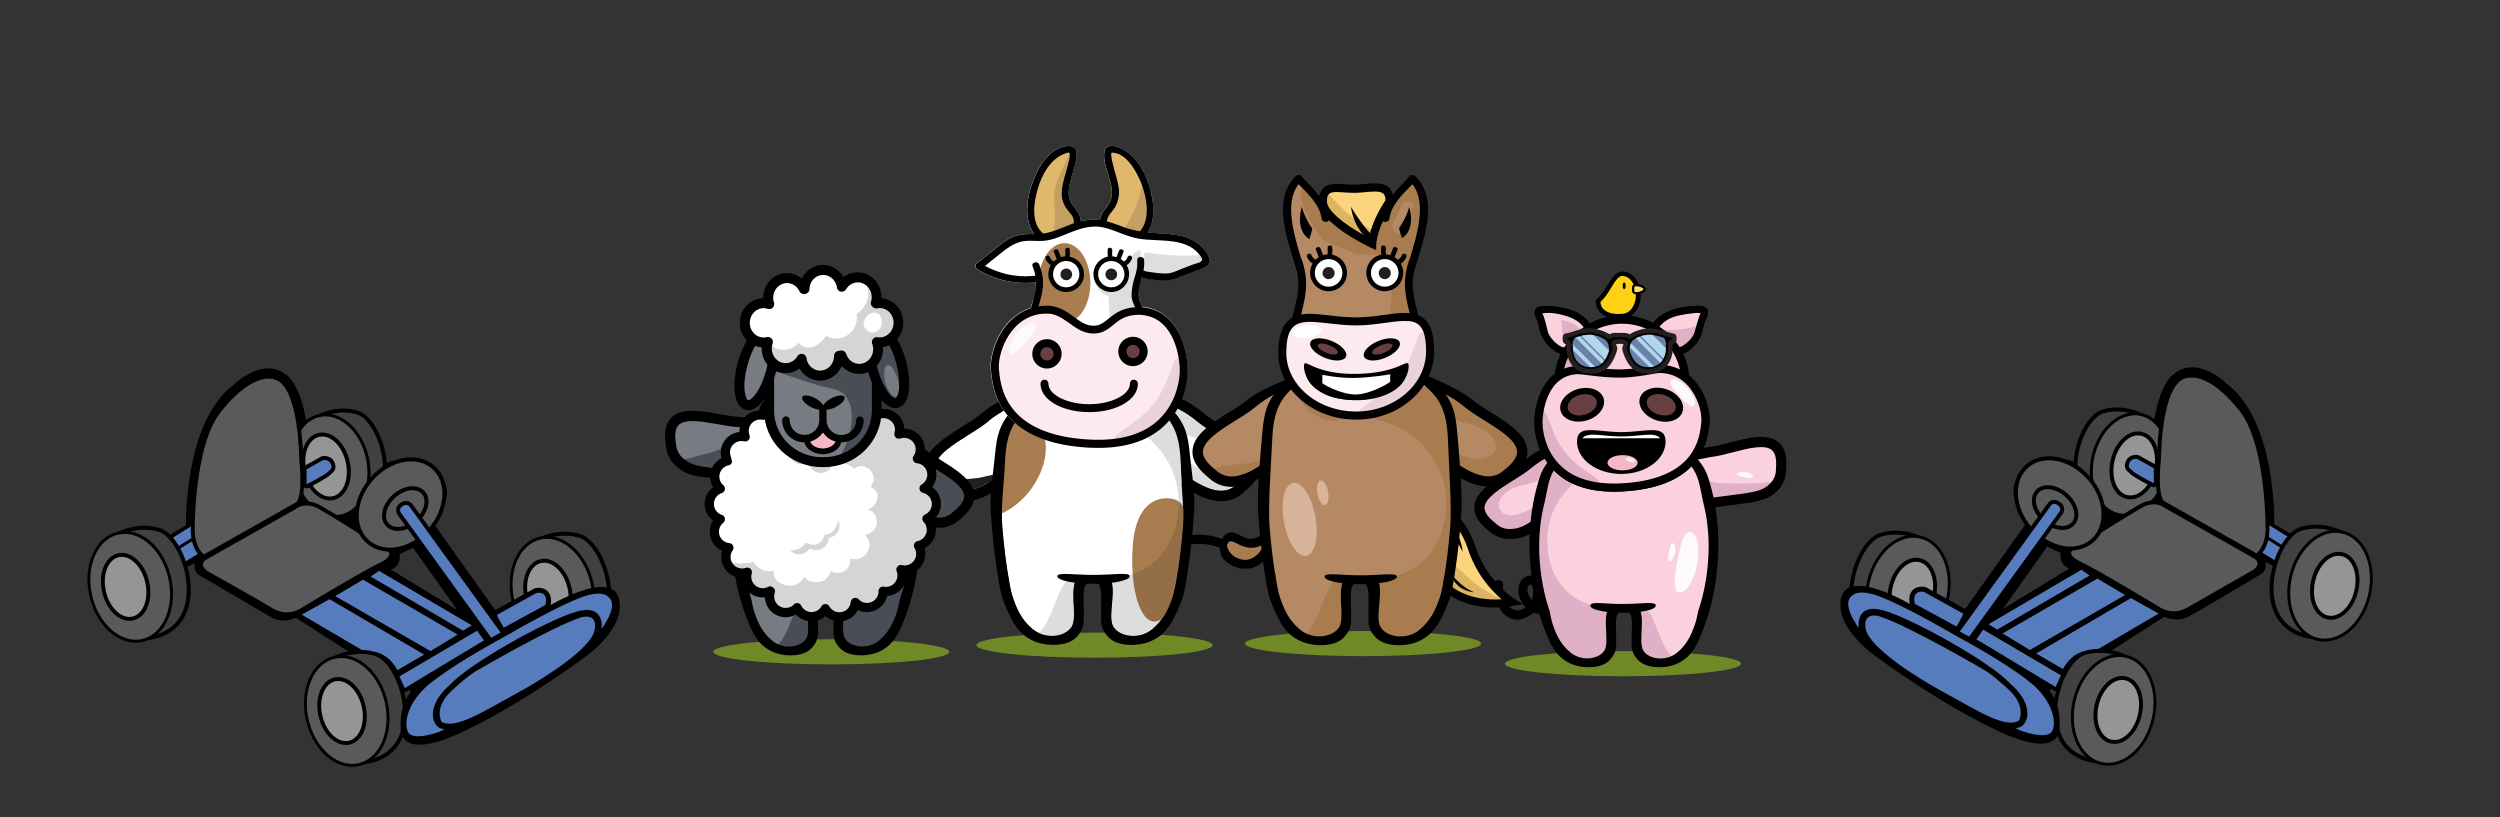 <svg xmlns="http://www.w3.org/2000/svg" xmlns:xlink="http://www.w3.org/1999/xlink" viewBox="0 0 2523 825" xmlns:v="https://vecta.io/nano"><rect x="0" y="0" width="2523" height="825" fill="#333333" stroke="none"/><style><![CDATA[.f{fill:#595a5c}.g{fill:#fff}.h{fill:#567cbe}.i{fill:#231f20}.j{fill:#414142}.k{fill:#939597}.l{fill:#684041}.m{fill:#fceaee}.n{fill:#a87c4f}.o{fill:#6e8925}.p{fill:#ead3d8}.q{fill:#fcfafb}.r{fill:#777b82}.s{fill:#fad1dc}.t{fill:#dfb0c6}.u{fill:#494d56}.v{fill:#d5d5d5}.w{fill:#f7b7c6}.x{stroke-miterlimit:10}]]></style><ellipse cx="1104.6" cy="651.1" rx="119.2" ry="12.7" class="o"/><path d="M498.8 614.4l-60.4-84.9 9.8-19.4c12.3-32.6-20.1-37.1-20.1-37.1-26.5-14.8-38.2-5.3-38.2-5.3s-59.3-9-79.1-27.8l-.3-4c-5.6-49.5-22.1-57.9-22.1-57.9-23.5-18.6-52.5 10.3-52.5 10.3C185.3 426 187.7 530 187.7 530l-19.1 11.3-20.6 27 37.8 5.4 10.8-5.4c-2.5 10.8 8 14.2 8 14.2l70 41c12.3 6.2 24.1 0 24.1 0l57.1 36.6L434 710l100.5-62.3-35.7-33.3zM394.7 575c11.1-4.6 8.5-15.7 8.5-15.7l13.7-6.5 44.5 62.8-66.7-40.6z"/><use xlink:href="#B" class="j"/><path d="M570 540.6c4.7 0 9.6.6 14.7 2.2 26.8 8.3 53.6 101.7-16.7 105.8-1.4.1-2.8.1-4.1.1-64.8 0-29.5-96.3-29.5-96.3s15.4-11.8 35.6-11.8m0-4h0c-21.3 0-37.3 12.1-38 12.6l-.9.7-.4 1.1c-.9 2.4-20.9 57.9-1.3 86 7.3 10.4 18.9 15.7 34.5 15.7 1.4 0 2.9 0 4.3-.1 14.8-.9 26.6-5.6 35-14 7.3-7.3 11.7-17.1 13.2-29.1 1.7-13.7-.9-29.8-7.1-43.9-6.2-14.2-14.7-23.9-23.5-26.6-5.1-1.6-10.4-2.4-15.8-2.4h0z"/><path d="M563 652.1c-20.2 0-39.3-19.3-45.3-45.9-6.8-29.9 5.5-58.2 27.5-63.2 2.2-.5 4.5-.8 6.8-.8 20.2 0 39.3 19.3 45.3 45.9 6.8 29.9-5.5 58.2-27.5 63.2-2.2.6-4.5.8-6.8.8z" class="f"/><path d="M552 543.8c19.1 0 37.9 18.6 43.9 44.7 6.6 29.1-5.2 56.6-26.4 61.4-2.1.5-4.3.7-6.5.7-19.1 0-37.9-18.6-43.9-44.7-6.6-29.1 5.2-56.6 26.4-61.4 2.1-.5 4.3-.7 6.5-.7m0-3h0c-2.4 0-4.8.3-7.1.8-11.2 2.5-20.3 10.8-25.7 23.3-5.2 12.2-6.3 27-2.9 41.7 6.2 27.3 25.9 47 46.8 47 2.4 0 4.8-.3 7.1-.8 11.2-2.5 20.3-10.8 25.7-23.3 5.2-12.2 6.3-27 2.9-41.7-6.2-27.2-25.9-47-46.8-47h0z"/><path d="M556.7 630.5c-11.2 0-21.9-11.5-25.5-27.3-1.9-8.4-1.5-16.8 1.1-23.6 2.7-7.2 7.5-11.8 13.4-13.2 1.1-.3 2.3-.4 3.5-.4 11.2 0 21.9 11.5 25.5 27.3 1.9 8.4 1.5 16.8-1.1 23.6-2.7 7.2-7.5 11.8-13.4 13.2-1.1.3-2.3.4-3.5.4z" class="k"/><path d="M549.2 567.9c10 0 20.2 10.8 23.6 25.8 3.8 16.5-2.1 32-13 34.5-1 .2-2 .3-3.1.3-10 0-20.2-10.8-23.6-25.8-3.8-16.5 2.1-32 13-34.5 1.1-.1 2.1-.3 3.1-.3m0-4h0c-1.3 0-2.7.1-3.9.4-6.6 1.5-11.9 6.6-14.9 14.4-2.7 7.2-3.1 16-1.1 24.8 3.8 16.7 15.4 28.9 27.5 28.9 1.3 0 2.7-.1 3.9-.4 6.6-1.5 11.9-6.6 14.9-14.4 2.7-7.2 3.1-16 1.1-24.8-3.8-16.7-15.4-28.9-27.5-28.9h0z"/><path d="M508.5 636c-.9 0-1.7-.5-2.2-1.3l-5.8-10.3c-.1-.1-.1-.2-.2-.3l-1-2.7c-.4-1.2 0-2.5 1.1-3.1l39.9-22.1c.3-.2.6-.3.9-.3.8-.1 1.6-.1 2.3-.1 4.5 0 6.9 1.9 8.1 3.6 3.3 4.5 1.4 11.3 1.2 12-.2.6-.6 1.2-1.2 1.5l-42 22.9c-.3.1-.7.2-1.1.2z" class="h"/><path d="M543.5 598.2c10.7 0 6.9 12.4 6.9 12.4l-42 22.9-5.8-10.3-1-2.7 39.9-22.1c.7-.1 1.4-.2 2-.2m0-5c-.8 0-1.7.1-2.6.2-.6.1-1.3.3-1.8.6l-39.9 22.1c-2.2 1.2-3.1 3.8-2.2 6.2l1 2.7c.1.2.2.4.3.7l5.8 10.3c.9 1.6 2.6 2.6 4.4 2.6.8 0 1.6-.2 2.4-.6l42-22.9c1.2-.6 2-1.7 2.4-2.9.3-.9 2.5-8.8-1.6-14.3-1.6-2.2-4.6-4.7-10.2-4.7h0z"/><path d="M286.1 507.3L178.2 574c-2.1 1.3-4.9.6-6.2-1.5l-4.1-6.7c-1.3-2.1-.6-4.9 1.5-6.2L277.2 493c2.1-1.3 4.9-.6 6.2 1.5l4.1 6.7c1.3 2 .7 4.8-1.4 6.1zm-75.8 26.9l-42.8 26.5c-2.1 1.3-4.9.6-6.2-1.5l-2.2-3.6c-1.3-2.1-.6-4.9 1.5-6.2l42.8-26.5c2.1-1.3 4.9-.6 6.2 1.5l2.2 3.6c1.2 2.1.6 4.9-1.5 6.2z" stroke="#000" stroke-width="3" class="h x"/><use xlink:href="#B" x="-424.3" y="-6" class="j"/><path d="M145.6 534.6c4.7 0 9.6.6 14.7 2.2 26.8 8.3 53.6 101.7-16.7 105.8-1.4.1-2.8.1-4.1.1-64.8 0-29.5-96.3-29.5-96.3s15.4-11.8 35.6-11.8m0-4h0c-21.3 0-37.3 12.1-38 12.6l-.9.7-.4 1.1c-.9 2.4-20.9 57.9-1.3 86 7.3 10.4 18.9 15.7 34.5 15.7 1.4 0 2.9 0 4.3-.1 14.8-.9 26.6-5.6 35-14 7.3-7.3 11.7-17.1 13.2-29.1 1.7-13.7-.9-29.8-7.1-43.9-6.2-14.2-14.7-23.9-23.5-26.6-5-1.6-10.4-2.4-15.8-2.4h0z"/><path d="M137 647.2c-20.2 0-39.3-19.3-45.3-45.9-3.3-14.4-2.3-28.9 2.8-40.8 5.2-12.1 13.9-20 24.7-22.5 2.2-.5 4.5-.8 6.8-.8 20.2 0 39.3 19.3 45.3 45.9 6.8 29.9-5.5 58.2-27.5 63.2-2.2.7-4.5.9-6.8.9z" class="f"/><path d="M125.9 538.8c19.1 0 37.9 18.6 43.9 44.7 6.6 29.1-5.2 56.6-26.4 61.4-2.1.5-4.3.7-6.5.7-19.1 0-37.9-18.6-43.9-44.7-6.6-29.1 5.2-56.6 26.4-61.4 2.2-.4 4.4-.7 6.5-.7m0-3h0c-2.4 0-4.8.3-7.1.8-11.2 2.5-20.3 10.8-25.7 23.3-5.2 12.2-6.3 27-2.9 41.7 6.2 27.3 25.9 47 46.8 47 2.4 0 4.8-.3 7.1-.8 11.2-2.5 20.3-10.8 25.7-23.3 5.2-12.2 6.3-27 2.9-41.7-6.1-27.2-25.8-47-46.8-47h0z"/><path d="M340.9 518.9c-13.9 0-24.3-4.7-30.7-13.9-17.8-25.4.6-76.3 1.4-78.5l.2-.5.5-.4c.6-.5 15.1-11.3 34.3-11.3 4.9 0 9.7.7 14.2 2.1 16.4 5 30.3 37.8 27.2 63.8-1.6 13.5-9.4 36.6-43.2 38.5-1.3.1-2.6.2-3.9.2z" class="j"/><path d="M346.6 416.3a47.17 47.17 0 0 1 13.6 2c25 7.7 49.9 94.6-15.5 98.4-1.3.1-2.6.1-3.8.1-60.3 0-27.4-89.6-27.4-89.6s14.3-10.9 33.1-10.9m0-4h0c-19.9 0-34.9 11.3-35.5 11.8l-.9.7-.4 1.1c-.8 2.2-19.5 54-1.1 80.3 6.8 9.8 17.7 14.7 32.3 14.7 1.3 0 2.7 0 4-.1 13.9-.8 24.9-5.2 32.7-13.1 6.8-6.9 11-16 12.3-27.2 1.6-12.8-.8-27.8-6.6-41-5.8-13.3-13.8-22.4-22-24.9a48.73 48.73 0 0 0-14.8-2.3h0z"/><path d="M338.6 521.2c-18.9 0-36.7-18-42.3-42.8-3-13.4-2.1-26.9 2.7-38 4.8-11.3 13-18.7 23-21 2.1-.5 4.2-.7 6.4-.7 18.9 0 36.7 18 42.3 42.8 6.3 27.9-5.2 54.3-25.7 59-2.1.5-4.3.7-6.4.7z" class="f"/><path d="M328.3 420.2c17.8 0 35.3 17.3 40.8 41.6 6.2 27.1-4.8 52.7-24.5 57.2-2 .5-4 .7-6 .7-17.8 0-35.3-17.3-40.8-41.6-6.2-27.1 4.8-52.7 24.5-57.2 2-.4 4-.7 6-.7m0-3h0c-2.3 0-4.5.3-6.7.7-10.5 2.4-19 10.1-24.1 21.8-4.9 11.4-5.9 25.2-2.7 38.9 5.8 25.5 24.2 43.9 43.8 43.9 2.3 0 4.5-.3 6.7-.7 10.5-2.4 19-10.1 24.1-21.8 4.9-11.4 5.9-25.2 2.7-38.9-5.8-25.4-24.2-43.9-43.8-43.9h0z"/><path d="M130.5 624.6c-11.2 0-21.9-11.5-25.5-27.3-1.9-8.4-1.5-16.8 1.1-23.6 2.7-7.2 7.5-11.8 13.5-13.2 1.1-.3 2.3-.4 3.5-.4 11.2 0 21.9 11.5 25.5 27.3 1.9 8.4 1.5 16.8-1.1 23.6-2.7 7.2-7.5 11.8-13.4 13.2-1.3.2-2.4.4-3.6.4z" class="k"/><path d="M123 562c10 0 20.2 10.8 23.6 25.8 3.8 16.5-2.1 32-13 34.5-1 .2-2 .3-3.1.3-10 0-20.2-10.8-23.6-25.8-3.8-16.5 2.1-32 13-34.5 1-.2 2-.3 3.1-.3m0-4h0c-1.3 0-2.7.1-3.9.4-6.6 1.5-11.9 6.6-14.9 14.4-2.7 7.2-3.1 16-1.1 24.8 3.8 16.7 15.4 28.9 27.5 28.9 1.3 0 2.7-.1 3.9-.4 6.6-1.5 11.9-6.6 14.9-14.4 2.7-7.2 3.1-16 1.1-24.8-3.9-16.8-15.4-28.9-27.5-28.9h0z"/><path d="M332.8 503.1c-11.2 0-21.9-11.5-25.5-27.3-1.9-8.4-1.5-16.8 1.1-23.6 2.7-7.2 7.5-11.8 13.4-13.2 1.1-.3 2.3-.4 3.5-.4 11.2 0 21.9 11.5 25.5 27.3 4 17.6-2.5 34.1-14.5 36.8-1.1.2-2.3.4-3.5.4z" class="k"/><path d="M325.3 440.5c10 0 20.2 10.8 23.6 25.8 3.8 16.5-2.1 32-13 34.5-1 .2-2 .3-3.1.3-10 0-20.2-10.8-23.6-25.8-3.8-16.5 2.1-32 13-34.5 1.1-.2 2.1-.3 3.1-.3m0-4h0c-1.3 0-2.7.1-3.9.4-6.6 1.5-11.9 6.6-14.9 14.4-2.7 7.2-3.1 16-1.1 24.8 3.8 16.7 15.4 28.9 27.5 28.9 1.3 0 2.7-.1 3.9-.4 6.6-1.5 11.9-6.6 14.9-14.4 2.7-7.2 3.1-16 1.1-24.8-3.8-16.8-15.4-28.9-27.5-28.9h0z"/><path d="M304.5 620.3l65.2 38.3s18.1-5.9 31.4 17.7l27-15.7-95.6-55.9-28 15.6zm33.8-18.7l96.2 55.5 27.4-16.7-95.6-55.4zm129 34.9l-93.2-54.6 8.4-5.8 93.6 55zm-58.8 59.8c-.2 0-.4 0-.6-.1-.5-.2-1-.6-1.2-1.1l-5.4-11.8c-.4-.9-.1-2 .8-2.6l78.5-46.1a1.93 1.93 0 0 1 1-.3c.6 0 1.3.3 1.6.9l6.9 9.8c.3.5.4 1 .3 1.6-.1.5-.5 1-.9 1.3l-80 48.1a1.93 1.93 0 0 1-1 .3z" class="h"/><path d="M481.5 636.5l6.9 9.8-79.9 48.1-5.4-11.8 78.4-46.1m0-4c-.7 0-1.4.2-2 .6l-78.5 46c-1.8 1-2.5 3.2-1.6 5.1l5.4 11.8c.5 1 1.4 1.8 2.5 2.2.4.1.8.2 1.2.2.7 0 1.4-.2 2.1-.6l79.9-48.1c1-.6 1.6-1.5 1.9-2.6.2-1.1 0-2.2-.6-3.1l-6.9-9.8c-.9-1.1-2.1-1.7-3.4-1.7h0z"/><path d="M309.4 490.8a1.69 1.69 0 0 1-1-.3c-.6-.4-1-1-1-1.7v-15.2c0-.7.4-1.4 1-1.7l16.7-9.3c.2-.1.4-.2.6-.2.1 0 .7-.1 1.5-.1 4.1 0 7.2 1.9 8.5 5.3 2.1 5.2-.1 7.1-2.3 9-.5.4-1.1.9-1.6 1.5-3.1 3.1-19.7 11.7-21.6 12.7h-.8z" class="h"/><path d="M327.3 464.2c1.8 0 5.2.5 6.6 4 2 4.9-.5 5.3-3.4 8.3s-21.1 12.3-21.1 12.3v-15.2l16.7-9.3s.4-.1 1.2-.1m0-4c-1 0-1.7.1-1.9.1-.5.1-.9.2-1.3.5l-16.7 9.3c-1.3.7-2 2-2 3.5v15.2c0 1.4.7 2.7 1.9 3.4.6.4 1.4.6 2.1.6.6 0 1.3-.1 1.8-.4 4.4-2.3 19-9.9 22.1-13.1.5-.5 1-.9 1.5-1.4 2.2-1.9 5.4-4.7 2.8-11.2-1.6-4-5.5-6.5-10.3-6.5h0z"/><use xlink:href="#B" x="-205.9" y="119.3" class="j"/><path d="M364 659.9c4.7 0 9.6.6 14.7 2.2 26.8 8.3 53.6 101.7-16.7 105.8-1.4.1-2.8.1-4.1.1-64.8 0-29.5-96.3-29.5-96.3s15.5-11.8 35.6-11.8m0-4h0c-21.3 0-37.3 12.1-38 12.6l-.9.7-.4 1.1c-.9 2.4-20.9 57.9-1.3 86 7.3 10.4 18.9 15.7 34.5 15.7 1.4 0 2.9 0 4.3-.1 14.8-.9 26.6-5.6 35-14 7.3-7.3 11.7-17.1 13.2-29.1 1.7-13.7-.9-29.8-7.1-43.9-6.2-14.2-14.7-23.9-23.5-26.6-5-1.6-10.4-2.4-15.8-2.4h0z"/><path d="M355.4 772.5c-20.2 0-39.3-19.3-45.3-45.9-6.8-29.9 5.5-58.2 27.5-63.2 2.2-.5 4.5-.8 6.8-.8 20.2 0 39.3 19.3 45.3 45.9 6.8 29.9-5.5 58.2-27.5 63.2-2.2.5-4.5.8-6.8.8z" class="f"/><path d="M344.4 664.1c19.1 0 37.9 18.6 43.9 44.7 6.6 29.1-5.2 56.6-26.4 61.4-2.1.5-4.3.7-6.5.7-19.1 0-37.9-18.6-43.9-44.7-6.6-29.1 5.2-56.6 26.4-61.4 2.1-.4 4.3-.7 6.5-.7m0-3h0c-2.4 0-4.8.3-7.1.8-11.2 2.5-20.3 10.8-25.7 23.3-5.2 12.2-6.3 27-2.9 41.7 6.2 27.3 25.9 47 46.8 47 2.4 0 4.8-.3 7.1-.8 11.2-2.5 20.3-10.8 25.7-23.3 5.2-12.2 6.3-27 2.9-41.7-6.2-27.2-25.9-47-46.8-47h0z"/><path d="M348.9 749.9c-11.2 0-21.9-11.5-25.5-27.3-4-17.6 2.5-34.1 14.5-36.8 1.1-.3 2.3-.4 3.5-.4 11.2 0 21.9 11.5 25.5 27.3 4 17.6-2.5 34.1-14.5 36.8-1.1.2-2.3.4-3.5.4z" class="k"/><path d="M341.4 687.3c10 0 20.2 10.8 23.6 25.8 3.8 16.5-2.1 32-13 34.5-1 .2-2 .3-3.1.3-10 0-20.2-10.8-23.6-25.8-3.8-16.5 2.1-32 13-34.5a16.28 16.28 0 0 1 3.1-.3m0-4h0c-1.3 0-2.7.1-3.9.4-6.6 1.5-11.9 6.6-14.9 14.4-2.7 7.2-3.1 16-1.1 24.8 3.8 16.7 15.4 28.9 27.5 28.9 1.3 0 2.7-.1 3.9-.4 6.6-1.5 11.9-6.6 14.9-14.4 2.7-7.2 3.1-16 1.1-24.8-3.8-16.8-15.4-28.9-27.5-28.9h0z"/><path d="M204.8 561.1c-.4-.3-10.2-6.9-10.2-26.6 0-6.5.3-29.6 4.2-55.3 4.5-29.6 12-51.2 22.2-64.3 1-1.4 25.8-34.9 50-34.9a23.72 23.72 0 0 1 6.5.9C303.4 388 304 459.5 304 464c.3 2.5 3.8 33.4-2.8 43.5l-.2.5-95.2 53.8-1-.7z" class="f"/><path d="M271 382.1c2 0 4 .2 6 .8 25 6.9 25 81.3 25 81.3s3.9 32.5-2.5 42.3l-93.7 53s-9.3-6.1-9.3-24.9 2.5-88.4 26-118.3c.1-.1 25.1-34.2 48.5-34.2m0-4v4-4h0c-10.8 0-22.8 6.1-35.8 18.1-9.1 8.4-15.3 16.7-15.9 17.6-10.5 13.3-18.1 35.3-22.6 65.2-3.9 25.8-4.2 49.1-4.2 55.6 0 8.5 1.8 15.8 5.2 21.5 2.7 4.5 5.6 6.5 5.9 6.7l2 1.3 2.1-1.2 93.7-53 .9-.5.5-.8c6.8-10.5 3.6-40.2 3.1-44.7 0-2.4-.2-19.9-3.2-38.5-4.4-27.5-12.8-43.2-24.8-46.5-2.1-.5-4.4-.8-6.9-.8h0z"/><path d="M289.1 620c-5.2 0-10.3-1.5-15.1-4.4-15-9.2-65.6-37.4-66.1-37.7l-.1-.1c-.5-.4-5.3-3.7-5.1-8.2.1-2.7 1.9-5 5.2-7l89.1-50.4c.9-.8 5.5-4.1 12.5-4.1 4.5 0 9 1.3 13.6 4l12.7 7.6 6.7 4.1 50 31c1 .7 2.6 2.4 2.4 4.8-.3 3.6-4 7-11.5 10.5-15.2 7.1-76.7 44.1-79 45.4-.9.6-6.8 4.5-15.3 4.5z" class="f"/><path d="M309.4 510.1c3.5 0 7.8.9 12.6 3.7 4 2.3 8.4 4.9 12.6 7.5l6.7 4.1h0l.5.3c.4.3.9.5 1.3.8l48.3 30s6.9 4.5-8.8 11.8-79.2 45.6-79.2 45.6-5.8 4.1-14.1 4.1c-4.2 0-9-1-14.1-4.1-15.2-9.3-66.2-37.8-66.2-37.8s-9.5-6.4 0-11.8l89.3-50.5c-.2 0 4-3.7 11.1-3.7m0-4c-7.4 0-12.2 3.3-13.6 4.4l-89 50.4c-5 2.8-6.2 6.3-6.3 8.6-.2 5.6 5.4 9.5 6 10 .1.1.2.1.3.2.5.3 51.1 28.5 66.1 37.7 5.1 3.1 10.6 4.7 16.2 4.7 8.8 0 15.2-4 16.3-4.8 2.9-1.8 63.7-38.3 78.8-45.3 8.3-3.9 12.3-7.7 12.6-12.2.2-3.2-1.6-5.5-3.3-6.6 0 0-.1 0-.1-.1l-48.3-30-1.3-.8-.5-.3-6.7-4.1-12.7-7.6c-4.7-2.7-9.7-4.2-14.5-4.2h0 0z"/><path d="M393.5 554.7c-8.7 0-16.5-2.8-22.4-8.1-7.9-7-11.8-17.5-10.9-29.5.8-11.9 6.1-23.9 14.9-33.8 10.9-12.3 25.8-19.7 39.9-19.7 8.7 0 16.5 2.8 22.4 8.1 7.9 7 11.8 17.5 10.9 29.5-.8 11.9-6.1 23.9-14.9 33.8-10.9 12.3-25.8 19.7-39.9 19.7z" class="f"/><path d="M415 465.6c7.9 0 15.3 2.5 21.1 7.6 15.3 13.5 13.5 40.6-4.1 60.5-10.9 12.4-25.4 19-38.5 19-7.9 0-15.3-2.5-21.1-7.6-15.3-13.5-13.5-40.6 4.1-60.5 11-12.3 25.4-19 38.5-19m0-4h0c-14.7 0-30.2 7.6-41.4 20.4-9.1 10.3-14.6 22.7-15.4 35-.9 12.7 3.3 23.8 11.6 31.1 6.3 5.6 14.5 8.6 23.7 8.6 14.7 0 30.2-7.6 41.4-20.4 9.1-10.3 14.6-22.7 15.4-35 .9-12.7-3.3-23.8-11.6-31.1-6.3-5.6-14.5-8.6-23.7-8.6h0z"/><path d="M401.5 533.8c-4.5 0-8.2-1.5-10.8-4.4-6.2-7-3.1-19.9 7-28.8 5.7-5 12.5-7.9 18.6-7.9 4.5 0 8.2 1.5 10.8 4.4 6.2 7 3.1 19.9-7 28.8-5.6 5-12.4 7.9-18.6 7.9z" class="f"/><path d="M416.4 494.7c3.7 0 7 1.2 9.3 3.7 5.5 6.1 2.4 17.8-6.8 26-5.5 4.9-11.9 7.4-17.3 7.4-3.7 0-7-1.2-9.3-3.7-5.5-6.1-2.4-17.8 6.8-26 5.4-4.8 11.8-7.4 17.3-7.4m0-4c-6.7 0-13.9 3.1-20 8.4-11 9.8-14.2 23.7-7.1 31.6 2.9 3.3 7.2 5.1 12.3 5.1 6.7 0 13.9-3.1 20-8.4 5-4.5 8.6-10.1 10.1-15.7 1.6-6.2.6-11.9-3-15.9-3-3.3-7.3-5.1-12.3-5.1h0z"/><path d="M500 648.4c-2 0-3.8-1-5-2.6l-92-127.3c-1.8-2.4-1.6-5.7.5-7.8 1-1 2.3-1.9 3.8-2.6.8-.4 1.7-.6 2.5-.6 2 0 3.8 1 5 2.6L507 637.4c1 1.4 1.4 3.2 1 4.9s-1.4 3.2-2.9 4.1l-2 1.2c-1 .5-2 .8-3.1.8h0z" class="h"/><path d="M409.8 509.6c1.3 0 2.6.6 3.4 1.7l92.2 127.3c1.4 2 .9 4.8-1.3 6l-2 1.2c-.7.4-1.4.6-2.1.6-1.3 0-2.6-.6-3.4-1.7l-92-127.3c-1.2-1.6-1.1-3.8.3-5.3.9-1 2.1-1.7 3.2-2.2.5-.2 1.1-.3 1.7-.3m0-4c-1.2 0-2.3.2-3.4.7-1.7.8-3.2 1.8-4.4 3-2.7 2.8-3 7.2-.7 10.4l92 127.3c1.5 2.1 4 3.4 6.6 3.4a8.39 8.39 0 0 0 4.1-1.1l2-1.2c2-1.2 3.4-3.1 3.9-5.4.5-2.2 0-4.6-1.4-6.5L416.4 509c-1.6-2.1-4-3.4-6.6-3.4h0z"/><path d="M420.1 691.9s-17.7 14.4-15.7 42.5c0 0-3.9 34.4 58.9 5.8 62.8-28.7 128.8-78.4 128.8-78.4s40.6-28.8 32.4-58.2-70.3 7.8-70.3 7.8-117.8 62.8-134.1 80.5z"/><path d="M481.6 676.6s76.5-44.8 105.3-53.7c0 0 17-5 13.1 13.3s-49.7 48-79.8 64.2-60.8 36.5-74.6 28c0 0-8.5-14.2 10.5-31.6s25.5-20.2 25.5-20.2zm131.2-75.1c-6-4.8-18.8-1-18.8-1s-16.4 2.4-86 42.7h0c-36.8 20-61.4 36.3-74.2 46.7-20.9 17-26.8 37.9-22.2 48.5 4.6 10.5 32.1 0 32.1 0l5.2-2.6c-9.4 0-11.5-9.3-11.9-11.7-2.2-17.9 17.1-32.9 17.1-32.9 18.3-20.9 98.1-65.4 127.5-73.9s25.5 17 25.5 17 1.6-1 3.6-5.1c4.9-7.6 11.8-21.6 2.1-27.7z" class="h"/><path d="M1177.1 558.6c16.2-10.3 36.5-13 54.4-5.5 5.5 2.3 9.7-6 4.1-8.3-21-8.8-44.6-6.1-63.6 6.1-5.1 3.1 0 10.9 5.1 7.7h0z"/><path d="M1282.5 548.7c-.2-.9-1.8-13.4-3.4-16.9-.1-.3-.2-.5-.4-.8l-.6 1.2c-2.2 6.7-8.3 10.9-14.8 11.6-6.7.7-12.7-5.2-19.1-6.4-10.5-2-16 14.5-11.3 24 2 5.3 12.8 11.8 21.1 12.5 15.8 1.3 27.1-9.4 28.5-25.2zm-40 10.1c-.8-.8-1.4-1.7-2-2.6-.2-.4-.5-.9-.7-1.3-.1-.6-.2-1-.4-1.3 2-1.6 2.1-4.9.5-6.8 1.1-.3 2.2-.4 2.5-.4 2.9.3 5.6 2 8.2 3.3 4.7 2.4 9.3 3.6 14.7 3.1 3.6-.4 7-1.7 10-3.7-2 6.9-7.1 12.7-14.1 15.1-4.7 1.6-9.7.4-13.8-1.7-1.9-.9-3.5-2.2-4.9-3.7z"/><path d="M1242.5 558.8c-.8-.8-1.4-1.7-2-2.6l-.7-1.3c-3.8-6.1 1-7.2.1-8.1 1.1-.3 2.2-.4 2.5-.4 2.9.3 5.6 2 8.2 3.3 4.7 2.4 9.3 3.6 14.7 3.1 3.6-.4 7-1.7 10-3.7-2 6.9-7.1 12.7-14.1 15.1-4.7 1.6-9.7.4-13.8-1.7-1.9-.9-3.5-2.2-4.9-3.7z" class="n"/><path d="M1248.9 488.2l-.4.3c-4.8 4.6-10.1 6.8-16.4 6.8-7.5 0-15.8-3.3-24.1-8.1l-15.7.8c1.2 14.7 2.4 29.4 1.2 44.1-1.6 18.6-3.7 37.2-7.1 55.6-.9 5.1-1.9 10.2-3.5 15.1-4.2 12.4-9.3 23-20.1 32.1-5.7 4.8-13.2 7.2-21 6.8-6.1-.3-14.6-2.7-18.6-9.5-6.3-11.5 5.2-39.3-4.7-51.1h-30.1c-10.9 11.8-.5 39.5-6.8 51.1-4 6.7-12.5 9.1-18.6 9.5-7.8.4-15.3-2.1-21-6.8-10.9-9-15.9-19.6-20.1-32.1-1.7-4.9-2.6-10.1-3.5-15.1-3.4-18.4-5.5-37-7.1-55.6-1.3-14.9 0-29.9 1.2-44.9l-15-.1c-8.3 4.9-16.7 8.2-24.3 8.2-6.3 0-11.6-2.2-16.4-6.8l-.4-.3c-8.3-6.6-12.4-12.7-12.1-18.2.6-10.8 17.6-21.5 32.6-30.9 7.6-4.7 14.7-9.2 20.4-13.9.3-1.9 1.6-3.7 4.1-4.3.9-.2 1.7-.5 2.5-.8 2.3-1.6 4.6-3.2 7-4.5 1.4-1.1 2.7-2.3 4.1-3.5 4.1-3.4 8.8-5.8 13.8-7.6.7-.3 1.5-.5 2.2-.7.7-.7 1.5-1.4 2.2-2.1 3-.3 6-.3 9-.2 13.4-7.9 25.3-9 46.6-7.6v2.2c4.2-.3 8.4-.7 12.6-1.1h.4.4l12.6 1.1v-2.2c23.9-1.6 35.8.1 51.5 10.7 3.4.5 6.7 1.2 10 1.9.5.6 1 1.1 1.5 1.7 9.7 2.9 20.4 8.8 29.9 16.8 5.8 4.8 13.1 9.4 20.8 14.2 15 9.4 32 20 32.6 30.9.2 5.4-3.9 11.5-12.2 18.1z" class="g"/><path d="M1163.5 627.1c-14.5-2.3-23.5-37.1-20.2-77.8s24.1-48.4 38.6-46.1 17.3 13.8 13.9 54.5c-3.3 40.6-17.8 71.7-32.3 69.4zm-120.9-202.9c-5.3-3.6-11.7-5-18.5-4.6-5 12.4-10.3 24.7-15.6 36.9-.3 4.4-.4 8.8-.3 13.3.1 10.1 1.6 20.2 2.1 30.4.3 6.1.5 12.7-.9 18.7 11.5-4.8 22.9-13.9 31.9-26.3 18.3-25.9 19-56.5 1.3-68.4z" class="n"/><g class="i"><path d="M1086 584.5c-4.2.5-9.4 1.5-11.1 3.4-1.8 2-3.2 4.9-4.4 7.5-3.9 8.2-6.8 16.8-10.5 25-2.9 6.6-6.3 13.7-11.7 18.6 4.5 2.1 9.5 3.1 14.6 2.8 6.1-.3 14.7-2.7 18.6-9.5 5.8-10.5-2.5-34.8 4.5-47.8zM1261 470c-.6-10.8-17.6-21.5-32.6-30.9-7.7-4.8-15-9.4-20.8-14.2-9.5-8-20.2-13.9-29.9-16.8-.5-.6-1-1.2-1.5-1.7-3.3-.7-6.6-1.4-10-1.9-15.6-10.7-27.6-12.3-51.5-10.7v2.2l-12.6-1.1h-.4-.4l-12.6 1.1v-2.2c-21.3-1.4-33.1-.3-46.6 7.6h-.8c8.4 14.1 22.2 24.5 39.2 22.5.6-.1 1.2 0 1.8.1 9.4-2.7 19.1-3.8 28.9-2.6 12.2 1.6 24 6.3 34.8 12 21.3 11.3 38 34.6 42.1 58.5 4.8 27.7-3 60.3-26.3 77.8-9.8 7.4-21.4 11.6-33.5 13.3-2.8.4-5.5.6-8.3.7 7 12.8-2.8 38 3.1 48.7 4 6.7 12.5 9.1 18.6 9.5 7.8.4 15.3-2.1 21-6.8 10.9-9 15.9-19.6 20.1-32.1 1.7-4.9 2.6-10.1 3.5-15.1 3.4-18.4 5.5-37 7.1-55.6 1.3-14.6 0-29.4-1.2-44.1l15.7-.8c8.3 4.8 16.6 8.1 24.1 8.1 6.3 0 11.6-2.2 16.4-6.8l.4-.3c8.4-6.8 12.5-12.9 12.2-18.4zm-19.2 4.9c-6.7 7.7-19.9 3.3-27.6-.1-8.8-3.9-20-10.7-22.2-20.9-.4-2 0-4.2 1.5-5.6-2.3-4.1.8-10.5 6.3-8.5 10.3 3.9 21.5 4.9 31.5 10.1 8.2 4.2 18.7 15.5 10.5 25z" opacity=".15"/><use xlink:href="#C" opacity=".15"/></g><path d="M1200.6 456.8c-.7-7.3-1.7-14.7-4.1-21.8-3.8-11.4-12.3-21.6-22.1-29.6-26.1-21.3-34.2-22.9-67.8-19.9-1.4.1-2.7.2-4.1.4-1.4-.1-2.7-.2-4.1-.4-33.6-3-41.7-1.5-67.8 19.9-9.8 8-18.3 18.2-22.1 29.6-2.4 7.1-3.4 14.5-4.1 21.8-1.8 19.9-5.8 39.9-4.5 59.8 1.3 20.3 3.4 40.5 6.5 60.6 1.1 7.1 2.2 14.2 3.8 21.2s4.5 13.3 7.5 19.9c5.7 12.6 12.3 23.4 27.2 29.3 11.8 4.7 32.3 5.1 41.5-4.6 6.4-6.8 7.3-11.5 7.4-20 0-20.5-2-31.4 4.1-34.9 0 0 9.5 0 10.1.7 4.5 4.4 3.2 14.8 3.2 34.2.1 8.5.9 13.2 7.4 20 9.1 9.7 29.6 9.4 41.5 4.6 14.9-6 21.5-16.7 27.2-29.3 3-6.6 5.9-12.9 7.5-19.9s2.7-14.1 3.8-21.2c3.1-20.1 5.2-40.3 6.5-60.6 1.3-19.9-2.6-40-4.5-59.8zm-6.8 75.4c-1.6 18.6-3.7 37.2-7.1 55.6-.9 5.1-1.9 10.2-3.5 15.1-4.2 12.4-9.3 23-20.1 32.1-5.7 4.8-13.2 7.2-21 6.8-6.1-.3-14.6-2.7-18.6-9.5-6.3-11.5 5.2-39.3-4.7-51.1h-30.1c-10.9 11.8-.5 39.5-6.8 51.1-4 6.7-12.5 9.1-18.6 9.5-7.8.4-15.3-2.1-21-6.8-10.9-9-15.9-19.6-20.1-32.1-1.7-4.9-2.6-10.1-3.5-15.1-3.4-18.4-5.5-37-7.1-55.6-1.8-21.1 1.6-42.4 2.5-63.5.8-18.5 2.7-36.5 17.3-51 22.7-22.6 32.2-26 60-24v2.2c3.7-.3 7.4-.7 11.1-1.1h.4.4l11.1 1.1v-2.2c27.7-2.1 37.2 1.4 60 24 14.6 14.5 16.5 32.5 17.3 51 .5 21.2 3.9 42.4 2.1 63.5z"/><path d="M1271.7 469.4c-.9-16.2-19.5-27.9-37.5-39.1-7.4-4.6-14.4-9-19.6-13.4-15.8-13.3-34.1-21.2-49-21.2h-.1c2.7 2.4 5.5 5.1 8.6 8.1 1.4 1.4 2.7 2.8 3.9 4.3 9.7 2.9 20.4 8.8 29.9 16.8 5.8 4.8 13.1 9.4 20.8 14.2 15 9.4 32 20 32.6 30.9.3 5.5-3.8 11.6-12.1 18.2l-.4.3c-4.8 4.6-10.1 6.8-16.4 6.8-12.3 0-26.6-8.7-39.5-18.5l1 13.7c12.5 8.6 25.7 15.3 38.5 15.3 8.9 0 16.8-3.2 23.4-9.6 11.2-8.8 16.4-17.6 15.9-26.8zm-298.6 26c-6.3 0-11.6-2.2-16.4-6.8l-.4-.3c-8.3-6.6-12.4-12.7-12.1-18.2.6-10.8 17.6-21.5 32.6-30.9 7.7-4.8 15-9.4 20.8-14.2 9.3-7.8 19.7-13.6 29.3-16.6 1.2-1.5 2.6-3 4.1-4.5l8.5-8.1c-14.8.1-32.9 8-48.6 21.2-5.2 4.4-12.2 8.7-19.6 13.4-18 11.3-36.6 22.9-37.5 39.1-.5 9.2 4.7 17.9 15.8 26.9 6.7 6.4 14.6 9.6 23.4 9.6 12.7 0 25.7-6.5 38.1-15l1-13.6c-12.8 9.6-26.8 18-39 18zm167 86.1c0 4.2-16.3 7.7-36.5 7.7s-36.5-3.4-36.5-7.7c0-4.2 16.3-1.3 36.5-1.3s36.5-3 36.5 1.3z"/><path d="M1207.2 244.7c-10.5-7.2-23.1-8.2-35.4-9-4.7-.3-9.2-.6-13.7-1.1 8.8-13.9 6.2-32.8 1.4-47.8-4.9-15.6-14.6-31.5-30.2-38-5.6-2.3-13.9-3.1-14.9 4.6-1.2 9.4 3.1 19.5 5.6 28.4 2.6 9 3.7 18.4-2.4 26.1-3.8 4.8-7.2 8.7-7.6 14.3a51.46 51.46 0 0 0-16.1.3c-1.1.2-2.2.5-3.3.7 0-4.5-1.8-8-5.1-12.1-2.3-2.9-4.8-5.6-6-9.2-1.8-5.4-1.2-11.1.1-16.6 2.1-9.4 6-18.5 6.9-28.1.9-9.5-5.8-11.2-13.6-9.1-16.8 4.6-26.6 23.4-31.8 38.5-5.1 15-7.7 36.2 2.6 49.6-7.3 0-14.3-.1-21.3 2.8-7.2 2.9-13.3 8.2-19.4 13l-17.7 14.1c-1.8 1.4-1 4.4.7 5.5 18 11.1 38.5 15.7 59.3 13.3.8 12.6-1.9 14.2-5.2 25.8-8.6 2.8-16.3 7.8-22.8 14.9-13.2 14.6-18.7 35.3-17.4 48.3 1 9.8 2.8 28 16.3 44.5 16.1 19.8 44 31 82.8 33 3.1.2 6.1.2 9.1.2 35.1 0 60.8-11.4 76.3-33.8 13.3-19.4 14-40.4 14-44.4 0-21-9.7-60.5-45.9-63.9-3.6-10.8-4.7-10.3-2.8-21.6.5-2.9 1.1-5.7 1.7-8.5 6.9 2.9 16.6 2.9 23.2 3.1 4.7.2 8.3-.6 12.7-2.3l27-10.4c14.5-4.9-.1-20.3-7.1-25.1z" class="g"/><path d="M1075.5 194.8c.3 3 1.5 5.8 2.7 8.5l7.3 17.6c.6 1.4 1.2 2.9.7 4.3-.5 1.7-2.2 2.7-3.8 3.5-10.2 5-21.4 8.2-32.8 9.4-6.4-6.3-9.5-15.5-9.7-24.5s2.1-17.9 5.3-26.3c5.4-14.2 14.1-28.2 27.9-34.6 1.4-.6 2.9-1.2 4.4-1 2.7.3 4.5 3.1 4.9 5.7.3 2.7-.5 5.4-1.3 7.9-2.1 7-3.8 14.2-5 21.4-.6 2.6-.9 5.4-.6 8.1zm61.3 39.4c-7-2.1-13.8-4.7-20.3-8-.9-.4-1.8-.9-2.4-1.7-2-2.6.5-6.1 2.7-8.5 5.7-6.4 10.3-14.7 9.2-23.2-.3-2.5-1.1-5-1.8-7.4-2.8-9.7-4.2-19.8-5.4-29.8-.2-1.5-.1-3.5 1.4-4 .6-.2 1.4 0 2 .2l8.1 2.3c2.3.7 4.6 1.3 6.7 2.6 4 2.4 6.6 6.5 9 10.4 3.5 5.7 7 11.5 9.4 17.8 3.7 10 4.4 20.8 4.6 31.5.1 6.1-.4 13.1-5.2 16.9-5 3.8-12.1 2.6-18 .9z" fill="#dfb86c"/><path d="M1078.1 203.3c-1.1-2.8-2.3-5.5-2.7-8.5-.3-2.7.1-5.5.5-8.2 1.2-7.2 2.9-14.4 5-21.4.8-2.6 1.6-5.3 1.3-7.9-.2-1.6-.9-3.1-2-4.2-5.2 12.6-13.3 25.5-15.8 38.9-2 10.6 1.4 21.3.2 32-.4 3.7-.9 7.9-1.8 11.8 6.7-1.7 13.3-4 19.5-7.1 1.6-.8 3.3-1.8 3.8-3.5.4-1.4-.2-3-.7-4.3l-7.3-17.6zm81.8 12.9c-.1-10.7-.8-21.5-4.6-31.5-.4-1.2-.9-2.3-1.4-3.4-.2.9-.3 1.9-.5 2.8-2.1 10.6-5.3 21-9.9 30.8-2.9 6.1-6.1 12.6-10.6 17.9 1.3.4 2.6.9 3.9 1.3 6 1.8 13 2.9 17.9-1 4.7-3.8 5.2-10.7 5.2-16.9z" fill="#c3a061"/><path d="M1100.4 285.7c0 22.3-11.7 40.3-26.2 40.3s-33.2-.7-26.2-40.3c0-21.4 11.7-40.3 26.2-40.3 14.5-.1 26.2 18 26.2 40.3z" class="n"/><path d="M1056.9 316.4c-13.2 0-24.4 5-33.3 14.8-11.5 12.7-16.5 31.1-15.4 42.1 1.8 18 6.7 65.8 91.5 70.3 2.9.2 5.8.2 8.7.2 32.3 0 55.7-10.2 69.6-30.3 12-17.4 12.6-36.2 12.6-39.8 0-8.1-1.9-21.6-7.4-32.9-7.1-14.7-18.3-22.5-33.3-23.1-13.8 0-20.1 5.1-26.2 10.1-5.3 4.3-10.8 8.8-20 8.8h-.3c-10-.1-17.3-5.4-24.3-10.5-6.9-4.9-13.4-9.6-22.2-9.7z" class="m"/><path d="M1181.2 417.5c-17.8 22.6-48.3 32.2-55.2 26.8s20.7-14.4 38.4-37c17.8-22.6 19.1-50.4 25.9-45 6.9 5.4 8.6 32.5-9.1 55.2z" class="p"/><g opacity=".15" class="i"><path d="M1140.1 261.1l-4.3 5.5c-.6.8-1.2 1.5-1.5 2.4-.8 2.4.5 5 .8 7.5.5 4.2-1.8 8.4-5 11.2-1.8 1.5-3.7 2.6-5.8 3.5-.4 0-.7-.1-1.1-.2-1.2 1.1-3 1.6-5.1.7-5-2.1-10.4-5.1-13.5-9.7.9 8.1 6.5 14.6 14.1 16.8.1 8.4.8 16.7 2.1 25 .1.7.6 1.6 1.2 1.4 7.6-3.5 15.1-7.4 22.4-11.6 1.7-1 3.7-2.4 3.7-4.4 0-1-.5-1.9-.9-2.9-.6-1.6-.5-3.4-.4-5.2.5-10.4 1.5-20.8 3.1-31.1.9-5.8 2-11.8.7-17.6-4.5 1.1-7.7 5-10.5 8.7zm72.2-3.2c-1.5-.5-3.2-.4-4.8-.3-16 1-32.2.2-48-2.4-1.3-.2-2.8-.4-3.9.3-1.2.8-1.5 2.5-1.7 3.9-.6 4.7-1.1 9.5-1.5 14.2-.1 1.1-.1 2.3.6 3.2.7.8 1.9.9 2.9 1 7.7.7 15.4 1.4 23.1.4 11.4-1.5 21.9-6.6 32.1-11.8 2.1-1.1 4.6-2.8 4.4-5.2-.3-1.5-1.7-2.8-3.2-3.3z"/></g><path d="M1108.4 452c-3 0-6-.1-9.1-.2-38.8-2.1-66.7-13.2-82.8-33-13.5-16.6-15.3-34.8-16.3-44.5-1.3-13 4.2-33.7 17.4-48.3 10.4-11.5 24-17.5 39.4-17.5 11.4.2 19.6 6.1 26.8 11.3 6.6 4.8 12.2 8.9 19.6 8.9h.2c6.4 0 9.9-2.9 14.9-6.9 6.5-5.3 14.7-11.9 31.4-11.9h.2c38.5 1.5 48.6 42.6 48.6 64.1 0 4-.7 25.1-14 44.4-15.5 22.2-41.1 33.6-76.3 33.6zm-51.5-135.6c-13.2 0-24.4 5-33.3 14.8-11.5 12.7-16.5 31.1-15.4 42.1 1.8 18 6.7 65.8 91.5 70.3 2.9.2 5.8.2 8.7.2 32.3 0 55.7-10.2 69.6-30.3 12-17.4 12.6-36.2 12.6-39.8 0-8.1-1.9-21.6-7.4-32.9-7.1-14.7-18.3-22.5-33.3-23.1-13.8 0-20.1 5.1-26.2 10.1-5.3 4.3-10.8 8.8-20 8.8h-.3c-10-.1-17.3-5.4-24.3-10.5-6.9-4.9-13.4-9.6-22.2-9.7zm42.4 99.5c-27.6 0-49.2-12.6-49.2-28.7 0-2.2 1.8-4 4-4s4 1.8 4 4c0 11.2 18.8 20.7 41.1 20.7s41.1-9.5 41.1-20.7c0-2.2 1.8-4 4-4s4 1.8 4 4c.2 16.1-21.5 28.7-49 28.7zm-42.7-44a14.8 14.8 0 1 1 0-29.6 14.77 14.77 0 0 1 14.8 14.8c0 8.1-6.7 14.8-14.8 14.8zm86.8-2.4a14.8 14.8 0 1 1 0-29.6 14.8 14.8 0 1 1 0 29.6z"/><path d="M1046.5 314.7c5.3-18.3 9.5-29.4 2.3-47.7-1.6-4.1-8.4-2.3-6.7 1.8 6.8 17.2 2.7 26.8-2.3 44-1.3 4.4 5.4 6.2 6.7 1.9h0zm106.8-3.3c-4.1-11.2-5.3-11.3-3.3-23.1 1.9-11.3 5.3-13.9 4.7-25.6-.2-4.5-7.2-4.5-7 0 .7 12.3-3.4 15.8-5.1 27.9-1.6 11.6 0 11.7 4 22.7 1.6 4.1 8.3 2.3 6.7-1.9h0z"/><path d="M1047.6 277.8c-20.3 3.2-40.4-1.3-57.9-12 .2 1.8.5 3.6.7 5.5l19.4-15.6c6.1-4.9 12.3-9.5 19.9-11.6 8-2.2 16.9-.2 25.1-1.2 6.7-.8 13-3.2 19.2-5.8 13.2-5.4 25.9-10.8 40.3-7.4 11.8 2.8 22.4 9 34.5 11.1 21.2 3.7 50.8-2.5 63.9 19.5 2.6 4.3-5.6 5.5-8.4 6.5l-12.4 4.8c-4.9 1.9-9.5 4.4-14.8 4.4-4.7.1-9.5-.4-14.1-1.1-3.5-.5-8.2-.8-11.1-3-3.6-2.6-7.1 3.4-3.5 6 6.6 4.8 18.8 4.7 26.6 5 4.7.2 8.3-.6 12.7-2.3l27-10.4c14.2-5.5-.4-20.8-7.4-25.6-10.5-7.2-23.1-8.2-35.4-9-13.9-.9-26.4-1.9-39.5-7-13-5-24.2-8.7-38.3-6.1-16.7 3-30.2 13.7-47.7 13.7-8.3 0-16.1-.4-23.9 2.8-7.2 2.9-13.3 8.2-19.3 13l-17.7 14.1c-1.8 1.4-1 4.4.7 5.5 19.1 11.8 41.1 16.2 63.3 12.8 4.3-.6 2.4-7.3-1.9-6.6h0z"/><path d="M1053.4 236.3c-13.4-10.7-10.3-31.2-6.1-45.7 4-14 12.8-30.5 27.5-35.6 1.3-.5 4.5-2.1 4.8.4.3 2.3-.3 4.7-.8 6.9-.9 4-2 8-3.2 12-2 7-4.1 13.8-4.1 21.1 0 5.8 1.8 11.2 5.3 15.7 3.5 4.7 8.1 8.4 6.7 14.7-.9 4.4 5.8 6.2 6.7 1.8 1.4-6.9-.4-11.1-4.6-16.5-2.3-2.9-4.8-5.6-6-9.2-1.8-5.4-1.2-11.1.1-16.6 2.1-9.4 6-18.5 6.9-28.1.9-9.5-5.8-11.2-13.6-9.1-16.8 4.6-26.6 23.4-31.8 38.5-5.8 17-8.3 41.8 7.3 54.4 3.4 3 8.4-1.9 4.9-4.7h0zm101.5 2.6c12.7-14 9.9-35.4 4.7-52.1-4.9-15.6-14.6-31.5-30.2-38-5.6-2.3-13.9-3.1-14.9 4.6-1.2 9.4 3.1 19.5 5.6 28.4 2.6 9 3.7 18.4-2.4 26.1-4.5 5.8-8.5 10.1-7.5 17.9.6 4.4 7.5 4.4 7 0-.8-6.2 2.7-9.4 6.3-14.1 3.5-4.5 4.9-8.9 5.7-14.6.8-6.4-1.1-13.1-2.8-19.1-.6-2.2-7.1-24-4.3-24 14.8.1 25 19.3 29.6 30.8 5.7 14.4 9.8 36.4-1.6 49.1-3.1 3.4 1.8 8.4 4.8 5h0z"/><circle cx="1076" cy="276.9" r="14.4" class="g"/><g class="l"><circle cx="1143.4" cy="354.7" r="6.7"/><path d="M1056.6 350.4a6.7 6.7 0 1 0 0 13.4 6.7 6.7 0 1 0 0-13.4z"/></g><circle cx="1076.1" cy="276.9" r="5.9" class="i"/><path d="M1063.3 263.9c-1.7-.9-3.1-2.4-3.7-4.3-.4-1.2-1.6-2-2.9-1.6-1.2.3-2 1.7-1.6 2.9 1.1 3 3.1 5.5 5.9 7 2.6 1.4 4.9-2.6 2.3-4h0zm7.5-4.1l-2.8-7.2c-.8-2-5.2-.7-4.5 1.3l2.8 7.2c.8 2 5.3.7 4.5-1.3h0zm8.7-.5c.3-2.5.3-5 .1-7.5-.1-1-.8-1.9-2.2-1.8-1.1.1-2.5 1-2.4 2 .2 2.5.2 5-.1 7.5-.2 2.5 4.3 2.3 4.6-.2h0z"/><path d="M1076 294.7c-9.9 0-18-8.1-18-18s8.1-18 18-18 18 8.1 18 18-8 18-18 18zm0-31.3c-7.4 0-13.3 6-13.3 13.3 0 7.4 6 13.3 13.3 13.3 7.4 0 13.3-6 13.3-13.3.1-7.4-5.9-13.3-13.3-13.3z"/><circle cx="1121.5" cy="276.9" r="5.9" class="i"/><path d="M1134.2 263.9c1.7-.9 3.1-2.4 3.7-4.3.4-1.2 1.6-2 2.9-1.6 1.2.3 2 1.7 1.6 2.9-1.1 3-3.1 5.5-5.9 7-2.6 1.4-4.9-2.6-2.3-4h0zm-7.5-4.1l2.8-7.2c.8-2 5.2-.7 4.5 1.3l-2.8 7.2c-.8 2-5.3.7-4.5-1.3h0zm-8.7-.5c-.3-2.5-.3-5-.1-7.5.1-1 .8-1.9 2.2-1.8 1.1.1 2.5 1 2.4 2-.2 2.5-.2 5 .1 7.5s-4.3 2.3-4.6-.2h0z"/><path d="M1121.5 294.7c-9.9 0-18-8.1-18-18s8.1-18 18-18 18 8.1 18 18c-.1 9.9-8.1 18-18 18zm0-31.3c-7.4 0-13.3 6-13.3 13.3 0 7.4 6 13.3 13.3 13.3 7.4 0 13.3-6 13.3-13.3 0-7.4-6-13.3-13.3-13.3z"/><path d="M1036.1 344.3c-7.1 8.1-13.9 15-17.1 12.1s-.1-11.8 7-19.9 15.6-12.4 18.8-9.5c3.3 2.9-1.6 9.2-8.7 17.3z" class="q"/><path d="M1948.4 646.6l100.5 62.3 78.2-49.9 57.1-36.6s11.9 6.2 24.1 0c12.3-6.2 70-41 70-41s10.5-3.4 8-14.2l10.8 5.4 37.8-5.4-20.6-27-19.1-11.3s2.5-104-48.1-141.7c0 0-28.9-28.9-52.5-10.3 0 0-16.5 8.4-22.1 57.9-.2 1.4-.3 2.7-.3 4-19.9 18.8-79.1 27.8-79.1 27.8s-11.7-9.5-38.2 5.3c0 0-32.5 4.5-20.1 37.1l9.8 19.4-60.4 84.9-35.8 33.3zm73.1-32.2l44.5-62.8 13.7 6.5s-2.6 11.1 8.5 15.7l-66.7 40.6z"/><use xlink:href="#D" class="j"/><use xlink:href="#E"/><path d="M1919.9 651.1c-2.3 0-4.6-.3-6.8-.8-22-5-34.3-33.4-27.5-63.2 6-26.6 25.1-45.9 45.3-45.9 2.3 0 4.6.3 6.8.8 22 5 34.3 33.4 27.5 63.2-6 26.6-25 45.9-45.3 45.9z" class="f"/><path d="M1931 542.7c2.2 0 4.3.2 6.5.7 21.2 4.8 33 32.3 26.4 61.4-5.9 26.2-24.8 44.7-43.9 44.7-2.2 0-4.3-.2-6.5-.7-21.2-4.8-33-32.3-26.4-61.4 5.9-26.2 24.7-44.7 43.9-44.7m0-3c-20.9 0-40.6 19.8-46.8 47-3.3 14.7-2.3 29.5 2.9 41.7 5.4 12.5 14.5 20.8 25.7 23.3 2.3.5 4.7.8 7.1.8 20.9 0 40.6-19.8 46.8-47 3.3-14.7 2.3-29.5-2.9-41.7-5.4-12.5-14.5-20.8-25.7-23.3-2.3-.5-4.7-.8-7.1-.8h0z"/><path d="M1926.2 629.4c-1.2 0-2.4-.1-3.5-.4-12-2.7-18.5-19.3-14.5-36.8 3.6-15.8 14.3-27.3 25.5-27.3 1.2 0 2.4.1 3.5.4 6 1.4 10.7 6 13.4 13.2 2.6 6.9 3 15.3 1.1 23.6-3.6 15.8-14.3 27.3-25.5 27.3z" class="k"/><path d="M1933.7 566.9c1 0 2 .1 3.1.3 10.9 2.5 16.8 17.9 13 34.5-3.4 15-13.6 25.8-23.6 25.8-1 0-2-.1-3.1-.3-10.9-2.5-16.8-17.9-13-34.5 3.4-15.1 13.6-25.8 23.6-25.8m0-4c-12.1 0-23.7 12.2-27.5 28.9-2 8.8-1.6 17.6 1.1 24.8 2.9 7.8 8.2 12.9 14.9 14.4 1.3.3 2.6.4 3.9.4 12.1 0 23.7-12.2 27.5-28.9 2-8.8 1.6-17.6-1.1-24.8-2.9-7.8-8.2-12.9-14.9-14.4-1.2-.3-2.6-.4-3.9-.4h0z"/><path d="M1974.5 634.9c-.4 0-.8-.1-1.2-.3l-42-22.9c-.6-.3-1-.8-1.2-1.5-.2-.8-2.1-7.5 1.2-12 1.2-1.6 3.6-3.6 8.1-3.6.7 0 1.5 0 2.3.1.3 0 .6.1.9.3l39.9 22.1a2.43 2.43 0 0 1 1.1 3.1l-1 2.7c0 .1-.1.2-.2.3l-5.8 10.3c-.4 1-1.3 1.4-2.1 1.4z" class="h"/><path d="M1939.4 597.1c.6 0 1.3 0 2 .1l39.9 22.1-1 2.7-5.8 10.3-42-22.9c0 .1-3.7-12.3 6.9-12.3m0-5c-5.6 0-8.6 2.5-10.1 4.6-4.1 5.5-1.8 13.4-1.6 14.3.4 1.3 1.2 2.3 2.4 2.9l42 22.9c.8.4 1.6.6 2.4.6 1.8 0 3.5-.9 4.4-2.6l5.8-10.3c.1-.2.2-.4.3-.7l1-2.7c.9-2.3-.1-5-2.2-6.2l-39.9-22.1c-.6-.3-1.2-.5-1.8-.6-1 0-1.8-.1-2.7-.1h0z"/><path d="M2196.9 506.2l107.9 66.7c2.1 1.3 4.9.6 6.2-1.5l4.1-6.7c1.3-2.1.6-4.9-1.5-6.2l-107.9-66.7c-2.1-1.3-4.9-.6-6.2 1.5l-4.1 6.7c-1.3 2.1-.6 4.9 1.5 6.2zm75.8 26.9l42.8 26.5c2.1 1.3 4.9.6 6.2-1.5l2.2-3.6c1.3-2.1.6-4.9-1.5-6.2l-42.8-26.5c-2.1-1.3-4.9-.6-6.2 1.5l-2.2 3.6c-1.3 2.1-.6 4.9 1.5 6.2z" stroke="#000" stroke-width="3" class="h x"/><path d="M2343.4 643.6c-1.4 0-2.8 0-4.2-.1-36.2-2.1-44.5-26.8-46.3-41.3-3.4-27.8 11.6-63 29.1-68.4 4.9-1.5 10-2.3 15.3-2.3 20.6 0 36.2 11.7 36.8 12.2l.5.4.2.5c.8 2.3 20.5 56.9 1.5 84.2-6.9 9.8-17.9 14.8-32.9 14.8z" class="j"/><path d="M2337.3 533.5c20.2 0 35.6 11.7 35.6 11.7s35.3 96.3-29.5 96.3c-1.3 0-2.7 0-4.1-.1-70.3-4.1-43.5-97.5-16.7-105.8 5.1-1.5 10-2.1 14.7-2.1m0-4c-5.4 0-10.7.8-15.8 2.4-8.7 2.7-17.3 12.4-23.5 26.6-6.1 14.2-8.7 30.2-7.1 43.9 1.4 12 5.9 21.7 13.2 29.1 8.4 8.4 20.1 13.1 35 14 1.5.1 2.9.1 4.3.1 15.6 0 27.2-5.3 34.5-15.7 19.6-28.1-.4-83.7-1.3-86l-.4-1.1-.9-.7c-.6-.5-16.7-12.6-38-12.6h0z"/><path d="M2346 646.1c-2.3 0-4.6-.3-6.8-.8-10.7-2.4-19.5-10.4-24.7-22.5-5.1-11.9-6.1-26.4-2.8-40.8 6-26.6 25.1-45.9 45.3-45.9 2.3 0 4.6.3 6.8.8 10.7 2.4 19.5 10.4 24.7 22.5 5.1 11.9 6.1 26.4 2.8 40.8-6 26.6-25.1 45.9-45.3 45.9z" class="f"/><path d="M2357 537.7c2.2 0 4.3.2 6.5.7 21.2 4.8 33 32.3 26.4 61.4-5.9 26.2-24.8 44.7-43.9 44.7-2.2 0-4.3-.2-6.5-.7-21.2-4.8-33-32.3-26.4-61.4 6-26.1 24.8-44.7 43.9-44.7m0-3c-20.9 0-40.6 19.8-46.8 47-3.3 14.7-2.3 29.5 2.9 41.7 5.4 12.5 14.5 20.8 25.7 23.3 2.3.5 4.7.8 7.1.8 20.9 0 40.6-19.8 46.8-47 3.3-14.7 2.3-29.5-2.9-41.7-5.4-12.5-14.5-20.8-25.7-23.3-2.3-.5-4.7-.8-7.1-.8h0z"/><path d="M2142 517.8c-1.3 0-2.6 0-3.9-.1-33.8-2-41.6-25-43.2-38.5-3.1-26 10.8-58.8 27.2-63.8 4.6-1.4 9.4-2.1 14.2-2.1 19.2 0 33.7 10.9 34.3 11.3l.5.4.2.5c.8 2.2 19.1 53 1.4 78.5-6.4 9.1-16.7 13.8-30.7 13.8z" class="j"/><path d="M2136.3 415.2c18.8 0 33.1 10.9 33.1 10.9s32.9 89.6-27.4 89.6c-1.2 0-2.5 0-3.8-.1-65.5-3.8-40.5-90.7-15.5-98.4 4.7-1.4 9.3-2 13.6-2m0-4c-5.1 0-10.1.7-14.8 2.2-8.2 2.5-16.2 11.6-22 24.9-5.7 13.2-8.1 28.2-6.6 41 1.4 11.2 5.5 20.4 12.3 27.2 7.8 7.9 18.8 12.3 32.7 13.1 1.4.1 2.7.1 4 .1 14.6 0 25.5-5 32.3-14.7 18.3-26.3-.3-78.1-1.1-80.3l-.4-1.1-.9-.7c-.6-.4-15.6-11.7-35.5-11.7h0z"/><path d="M2144.4 520.1c-2.1 0-4.3-.2-6.4-.7-20.5-4.7-32-31.1-25.7-59 5.6-24.8 23.4-42.8 42.3-42.8 2.1 0 4.3.2 6.4.7 10 2.3 18.2 9.7 23 21 4.8 11.1 5.7 24.6 2.7 38-5.7 24.8-23.5 42.8-42.3 42.8z" class="f"/><path d="M2154.6 419.1c2 0 4 .2 6 .7 19.7 4.5 30.7 30.1 24.5 57.2-5.5 24.3-23 41.6-40.8 41.6-2 0-4-.2-6-.7-19.7-4.5-30.7-30.1-24.5-57.2 5.5-24.3 23-41.6 40.8-41.6m0-3c-19.6 0-38 18.5-43.8 43.9-3.1 13.7-2.1 27.5 2.7 38.9 5 11.7 13.6 19.5 24.1 21.8 2.2.5 4.4.7 6.7.7 19.6 0 38-18.5 43.8-43.9 3.1-13.7 2.1-27.5-2.7-38.9-5-11.7-13.6-19.5-24.1-21.8-2.2-.4-4.4-.7-6.7-.7h0z"/><path d="M2352.5 623.5c-1.2 0-2.4-.1-3.5-.4-6-1.4-10.7-6-13.4-13.2-2.6-6.9-3-15.3-1.1-23.6 3.6-15.8 14.3-27.3 25.5-27.3 1.2 0 2.4.1 3.5.4 6 1.4 10.7 6 13.4 13.2 2.6 6.9 3 15.3 1.1 23.6-3.6 15.8-14.4 27.3-25.5 27.3z" class="k"/><path d="M2360 560.9c1 0 2 .1 3.1.3 10.9 2.5 16.8 17.9 13 34.5-3.4 15-13.6 25.8-23.6 25.8-1 0-2-.1-3.1-.3-10.9-2.5-16.8-17.9-13-34.5 3.4-15 13.5-25.8 23.6-25.8m0-4c-12.1 0-23.7 12.2-27.5 28.9-2 8.8-1.6 17.6 1.1 24.8 2.9 7.8 8.2 12.9 14.9 14.4 1.3.3 2.6.4 3.9.4 12.1 0 23.7-12.2 27.5-28.9 2-8.8 1.6-17.6-1.1-24.8-2.9-7.8-8.2-12.9-14.9-14.4-1.3-.3-2.6-.4-3.9-.4h0z"/><path d="M2150.1 502c-1.2 0-2.4-.1-3.5-.4-12-2.7-18.5-19.3-14.5-36.8 3.6-15.8 14.3-27.3 25.5-27.3 1.2 0 2.4.1 3.5.4 6 1.4 10.7 6 13.5 13.2 2.6 6.9 3 15.3 1.1 23.6-3.7 15.8-14.4 27.3-25.6 27.3z" class="k"/><path d="M2157.6 439.4c1 0 2 .1 3.1.3 10.9 2.5 16.8 17.9 13 34.5-3.4 15-13.6 25.8-23.6 25.8-1 0-2-.1-3.1-.3-10.9-2.5-16.8-17.9-13-34.5 3.4-15 13.6-25.8 23.6-25.8m0-4c-12.1 0-23.7 12.2-27.5 28.9-2 8.8-1.6 17.6 1.1 24.8 2.9 7.8 8.2 12.9 14.9 14.4 1.3.3 2.6.4 3.9.4 12.1 0 23.7-12.2 27.5-28.9 2-8.8 1.6-17.6-1.1-24.8-2.9-7.8-8.2-12.9-14.9-14.4-1.2-.3-2.6-.4-3.9-.4h0z"/><path d="M2178.5 619.2l-65.2 38.3s-18.1-5.9-31.4 17.7l-27-15.7 95.6-55.9 28 15.6zm-33.9-18.7l-96.1 55.5-27.5-16.7 95.7-55.4zm-129 34.9l93.2-54.6-8.3-5.8-93.7 55zm58.9 59.8a1.69 1.69 0 0 1-1-.3l-79.9-48.1c-.5-.3-.8-.8-.9-1.3s0-1.1.3-1.6l6.9-9.8c.4-.6 1-.9 1.6-.9a1.93 1.93 0 0 1 1 .3l78.5 46.1c.9.5 1.2 1.6.8 2.6l-5.4 11.8c-.2.5-.7.9-1.2 1.1-.3.1-.5.1-.7.1z" class="h"/><path d="M2001.4 635.4l78.5 46.1-5.4 11.8-79.9-48.1 6.8-9.8m0-4a4.03 4.03 0 0 0-3.3 1.7l-6.9 9.8c-.6.9-.9 2-.6 3.1.2 1.1.9 2 1.9 2.6l79.9 48.1c.6.4 1.3.6 2.1.6.4 0 .8-.1 1.2-.2 1.1-.3 2-1.1 2.5-2.2l5.4-11.8c.9-1.9.2-4.1-1.6-5.1l-78.5-46.1c-.7-.4-1.4-.5-2.1-.5h0z"/><path d="M2173.5 489.7c-.3 0-.6-.1-.9-.2-1.9-1-18.5-9.6-21.6-12.7-.5-.6-1.1-1-1.6-1.5-2.1-1.8-4.4-3.8-2.3-9 1.3-3.3 4.4-5.3 8.5-5.3.9 0 1.5.1 1.5.1.2 0 .4.1.6.2l16.7 9.3c.6.4 1 1 1 1.7v15.2c0 .7-.4 1.3-1 1.7-.1.4-.5.5-.9.5z" class="h"/><path d="M2155.7 463.1a6.76 6.76 0 0 1 1.2.1l16.7 9.3v15.2s-18.1-9.3-21.1-12.3c-2.9-3-5.4-3.4-3.4-8.3 1.3-3.5 4.7-4 6.6-4m0-4c-4.8 0-8.7 2.4-10.3 6.5-2.6 6.5.7 9.4 2.8 11.2.5.4 1 .9 1.5 1.4 3.1 3.2 17.7 10.8 22.1 13.1.6.3 1.2.4 1.8.4.7 0 1.4-.2 2.1-.6 1.2-.7 1.9-2 1.9-3.4v-15.2c0-1.4-.8-2.8-2-3.5l-16.7-9.3c-.4-.2-.8-.4-1.3-.5-.3 0-1-.1-1.9-.1h0z"/><use xlink:href="#D" x="205.9" y="119.3" class="j"/><use xlink:href="#E" x="205.9" y="119.3"/><path d="M2127.5 771.4c-2.3 0-4.6-.3-6.8-.8-22-5-34.3-33.4-27.5-63.2 6-26.6 25.1-45.9 45.3-45.9 2.3 0 4.6.3 6.8.8 10.7 2.4 19.5 10.4 24.7 22.5 5.1 11.9 6.1 26.4 2.8 40.8-6 26.5-25 45.8-45.3 45.8z" class="f"/><path d="M2138.6 663c2.2 0 4.3.2 6.5.7 21.2 4.8 33 32.3 26.4 61.4-5.9 26.2-24.8 44.7-43.9 44.7-2.2 0-4.3-.2-6.5-.7-21.2-4.8-33-32.3-26.4-61.4 5.9-26.1 24.7-44.7 43.9-44.7m0-3c-20.9 0-40.6 19.8-46.8 47-3.3 14.7-2.3 29.5 2.9 41.7 5.4 12.5 14.5 20.8 25.7 23.3 2.3.5 4.7.8 7.1.8 20.9 0 40.6-19.8 46.8-47 3.3-14.7 2.3-29.5-2.9-41.7-5.4-12.5-14.5-20.8-25.7-23.3-2.3-.5-4.7-.8-7.1-.8h0z"/><path d="M2134 748.8c-1.2 0-2.4-.1-3.5-.4-12-2.7-18.5-19.3-14.5-36.8 3.6-15.8 14.3-27.3 25.5-27.3 1.2 0 2.4.1 3.5.4 6 1.4 10.7 6 13.4 13.2 2.6 6.9 3 15.3 1.1 23.6-3.5 15.8-14.3 27.3-25.5 27.3z" class="k"/><path d="M2141.5 686.2c1 0 2 .1 3.1.3 10.9 2.5 16.8 17.9 13 34.5-3.4 15-13.6 25.8-23.6 25.8-1 0-2-.1-3.1-.3-10.9-2.5-16.8-17.9-13-34.5 3.5-15.1 13.6-25.8 23.6-25.8m0-4c-12.1 0-23.7 12.2-27.5 28.9-2 8.8-1.6 17.6 1.1 24.8 2.9 7.8 8.2 12.9 14.9 14.4 1.3.3 2.6.4 3.9.4 12.1 0 23.7-12.2 27.5-28.9 2-8.8 1.6-17.6-1.1-24.8-2.9-7.8-8.2-12.9-14.9-14.4-1.2-.3-2.5-.4-3.9-.4h0z"/><path d="M2181.9 506.9l-.3-.4c-6.6-10.1-3.1-40.9-2.8-43.5 0-4.5.6-76 26.5-83.1a23.72 23.72 0 0 1 6.5-.9c24.2 0 49 33.5 50.1 35 10.2 13 17.7 34.6 22.2 64.2 3.9 25.7 4.2 48.8 4.2 55.3 0 19.6-9.8 26.3-10.2 26.6l-1 .7-95.2-53.9z" class="f"/><path d="M2211.9 381c23.5 0 48.5 34.1 48.5 34.1 23.5 29.9 26 99.6 26 118.3s-9.3 24.9-9.3 24.9l-93.7-53c-6.4-9.8-2.5-42.3-2.5-42.3s0-74.5 25-81.3c2-.5 4-.7 6-.7m0-4c-2.4 0-4.8.3-7 .9-12 3.3-20.4 18.9-24.8 46.5-3 18.6-3.2 36.1-3.2 38.5-.5 4.4-3.7 34.2 3.1 44.7l.5.8.9.5 93.7 53 2.1 1.2 2-1.3c.3-.2 3.2-2.2 5.9-6.7 3.5-5.8 5.2-13 5.2-21.5 0-6.5-.3-29.7-4.2-55.6-4.5-29.9-12.1-51.8-22.6-65.2-.6-.8-6.8-9.2-15.9-17.6-12.9-12.1-24.9-18.2-35.7-18.2h0z"/><path d="M2193.8 618.9c-8.5 0-14.4-3.9-15.2-4.5-2.3-1.4-63.8-38.3-79-45.4-7.5-3.5-11.2-6.9-11.5-10.5-.2-2.5 1.4-4.2 2.4-4.8l50.1-31.1 6.7-4.1 12.7-7.6c4.5-2.6 9.1-4 13.6-4 7 0 11.5 3.3 12.5 4.1l89.1 50.4c3.4 1.9 5.1 4.3 5.2 7 .2 4.5-4.6 7.9-5.1 8.2l-.1.1c-.5.3-51.1 28.5-66.1 37.7-5 3-10.1 4.5-15.3 4.5z" class="f"/><path d="M2173.5 509c7.1 0 11.3 3.7 11.3 3.7l89.3 50.5c9.5 5.4 0 11.8 0 11.8l-66.2 37.8c-5.1 3.1-9.9 4.1-14.1 4.1-8.3 0-14.1-4.1-14.1-4.1s-63.5-38.3-79.2-45.6-8.8-11.8-8.8-11.8l48.3-30c.4-.3.8-.5 1.3-.8l.5-.3h0l6.7-4.1c4.2-2.6 8.6-5.2 12.6-7.5 4.6-2.7 8.9-3.7 12.4-3.7m0-4c-4.8 0-9.7 1.4-14.6 4.2l-12.7 7.6-6.7 4.1-.5.3-1.3.8-48.3 30s-.1 0-.1.1c-1.7 1.1-3.5 3.5-3.3 6.6.3 4.4 4.3 8.3 12.6 12.2 15 7 75.8 43.6 78.8 45.3 1.1.8 7.5 4.8 16.3 4.8 5.6 0 11-1.6 16.2-4.7 15-9.2 65.6-37.4 66.1-37.7.1-.1.2-.1.3-.2.6-.4 6.2-4.3 6-10-.1-2.4-1.2-5.8-6.3-8.6l-89-50.4c-1.3-1.1-6.1-4.4-13.5-4.4h0z"/><path d="M2089.4 553.6c-14.1 0-29-7.4-39.9-19.7-8.8-9.9-14.1-21.9-14.9-33.8-.8-12.1 3.1-22.5 10.9-29.5 6-5.3 13.7-8.1 22.4-8.1 14.1 0 29 7.4 39.9 19.7 8.8 9.9 14.1 21.9 14.9 33.8.8 12.1-3.1 22.5-10.9 29.5-5.9 5.3-13.7 8.1-22.4 8.1z" class="f"/><path d="M2067.9 464.5c13 0 27.5 6.7 38.5 19 17.6 19.9 19.4 47 4.1 60.5-5.8 5.1-13.2 7.6-21.1 7.6-13 0-27.5-6.7-38.5-19-17.6-19.9-19.4-47-4.1-60.5 5.8-5.1 13.2-7.6 21.1-7.6m0-4c-9.2 0-17.4 3-23.7 8.6-8.4 7.4-12.5 18.5-11.6 31.1.8 12.3 6.3 24.7 15.4 35 11.3 12.8 26.8 20.4 41.4 20.4 9.2 0 17.4-3 23.7-8.6 8.4-7.4 12.5-18.5 11.6-31.1-.8-12.3-6.3-24.7-15.4-35-11.2-12.8-26.7-20.4-41.4-20.4h0z"/><path d="M2081.4 532.7c-6.2 0-13-2.9-18.6-7.9-10-8.9-13.2-21.8-7-28.8 2.5-2.9 6.3-4.4 10.8-4.4 6.2 0 13 2.9 18.6 7.9 4.8 4.2 8.1 9.5 9.5 14.7 1.5 5.6.6 10.6-2.5 14-2.6 3-6.3 4.5-10.8 4.5z" class="f"/><path d="M2066.6 493.7c5.4 0 11.9 2.6 17.3 7.4 9.2 8.2 12.3 19.8 6.8 26-2.2 2.5-5.5 3.7-9.3 3.7-5.4 0-11.9-2.6-17.3-7.4-9.2-8.2-12.3-19.8-6.8-26 2.2-2.5 5.5-3.7 9.3-3.7m0-4h0c-5 0-9.4 1.8-12.3 5.1-3.6 4-4.6 9.6-3 15.9 1.5 5.7 5.1 11.2 10.1 15.7 6 5.4 13.3 8.4 20 8.4 5 0 9.4-1.8 12.3-5.1 3.6-4 4.6-9.6 3-15.9-1.5-5.7-5.1-11.2-10.1-15.7-6.1-5.4-13.4-8.4-20-8.4h0z"/><path d="M1983 647.3c-1.1 0-2.2-.3-3.1-.8l-2-1.2c-1.5-.9-2.6-2.4-2.9-4.1-.4-1.7 0-3.5 1-4.9l92.2-127.3c1.2-1.6 3-2.6 5-2.6.9 0 1.7.2 2.6.6 1.5.7 2.8 1.6 3.8 2.6 2 2.1 2.2 5.4.5 7.8l-92 127.3c-1.3 1.6-3.2 2.6-5.1 2.6z" class="h"/><path d="M2073.2 508.5c.6 0 1.2.1 1.7.4 1.1.5 2.2 1.2 3.2 2.2 1.4 1.4 1.5 3.7.3 5.3l-92 127.3c-.8 1.1-2.1 1.7-3.4 1.7-.7 0-1.4-.2-2.1-.6l-2-1.2c-2.1-1.2-2.7-4-1.3-6l92.2-127.3c.8-1.2 2.1-1.8 3.4-1.8m0-4h0c-2.6 0-5.1 1.3-6.6 3.4l-92.2 127.3c-1.3 1.9-1.9 4.2-1.4 6.5s1.9 4.2 3.9 5.4l2 1.2c1.3.7 2.7 1.1 4.1 1.1 2.6 0 5.1-1.3 6.6-3.4l92-127.3c2.3-3.2 2-7.6-.7-10.4-1.2-1.2-2.6-2.2-4.4-3-1-.5-2.1-.8-3.3-.8h0z"/><path d="M2062.8 690.8s17.7 14.4 15.7 42.5c0 0 3.9 34.4-58.9 5.8-62.8-28.7-128.8-78.4-128.8-78.4s-40.6-28.8-32.4-58.2 70.3 7.8 70.3 7.8 117.8 62.8 134.1 80.5z"/><path d="M2001.4 675.5s-76.5-44.8-105.3-53.7c0 0-17-5-13.1 13.3s49.7 48 79.8 64.2 60.8 36.5 74.6 28c0 0 8.5-14.2-10.5-31.6-19-17.3-25.5-20.2-25.5-20.2zm-131.3-75.1c6-4.8 18.8-1 18.8-1s16.4 2.4 86 42.7h0c36.8 20 61.4 36.3 74.2 46.7 20.9 17 26.8 37.9 22.2 48.5-4.6 10.5-32.1 0-32.1 0l-5.2-2.6c9.4 0 11.5-9.3 11.9-11.7 2.2-17.9-17.1-32.9-17.1-32.9-18.3-20.9-98.1-65.4-127.5-73.9s-25.5 17-25.5 17-1.6-1-3.6-5.1c-4.8-7.6-11.8-21.6-2.1-27.7z" class="h"/><ellipse cx="838.9" cy="657.8" rx="119.2" ry="12.7" class="o"/><path d="M678.4 457.3l30.7 20.7c4.2 4.1 37-.4 42.5-.4 6.7 0-20.2 42.2-12.8 37.9 4.6.1 9.3.4 13.9.7-1.1 13.1-6.3 26.2-5.2 39.2 1.4 16.5 7.4 33.1 10.5 49.5.8 4.5 1.7 9.1 3.2 13.5 3.8 11 8.2 20.5 17.9 28.5 5.1 4.2 11.7 6.4 18.7 6.1 5.4-.3 13-2.4 16.6-8.4 5.6-10.2-4.6-35 4.2-45.4h26.7c9.7 10.5.4 35.1 6.1 45.4 3.5 6 11.2 8.1 16.6 8.4 7 .4 13.6-1.8 18.7-6.1 9.7-8 14.1-17.5 17.9-28.5 1.5-4.4 5.4-9 6.2-13.5 3-16.4 5.9-32.9 7.4-49.5 1.1-13.3 1-26.6-.1-39.9l8.2-.1c7.4 4.3 14.9 7.3 21.6 7.3 5.6 0 10.3-2 14.6-6.1l.3-.3c7.4-5.9 11-11.3 10.8-16.2-.5-9.6-15.7-19.1-29-27.4-6.7-4.2-13.1-8.2-18.2-12.4-.3-1.7-1.4-3.3-3.6-3.8-.8-.2-1.5-.5-2.2-.8-2-1.5-4.1-2.8-6.2-4-1.2-1-2.4-2.1-3.7-3.1-3.7-3-7.8-5.2-12.3-6.8l-2-.6-1.9-1.9c-2.7-.2-5.3-.3-8-.2-11.9-7-22.5-8-41.4-6.8v1.9l-11.2-.9h-.4-.4l-11.2.9v-1.9c-21.2-1.4-84.4-7.1-84.4-7.1s-44.3-5.9-52.3-.6c-7 4.5-14.2 26.8-6.8 32.7z" class="r"/><path d="M818.6 602c-3.8.5-8.3 1.3-9.9 3s-2.9 4.3-4 6.6c-3.4 7.3-6.1 14.9-9.3 22.3-2.6 5.9-5.6 12.2-10.4 16.6 4 1.8 8.4 2.7 13 2.5 5.4-.3 13-2.4 16.6-8.4 5.1-9.5-2.3-31.1 4-42.6zm-38.3-163.4l-.8.5h-.7c7.5 12.5 19.7 21.8 34.8 20 .6-.1 1.1 0 1.6 0 8.4-2.4 17-3.4 25.7-2.3 10.8 1.4 21.4 5.6 31 10.7 19 10.1 33.8 30.8 37.4 52 4.2 24.7-2.6 53.6-23.4 69.2-8.7 6.5-19.1 10.3-29.8 11.8-2.5.3-8 .9-10.4 1 6.2 11.4.6 33.4 5.8 42.9 3.5 6 9.9 9.7 15.3 10 7 .4 14.3-1 19.4-5.2 9.7-8 17.4-15.9 21.2-26.9 1.5-4.4 3.8-11.9 4.6-16.4 3-16.4 7.7-30.6 9.1-47.2 1.1-12.4-.6-24.8 1-37 .4 0 .7-.1 1.1-.1 5.2-.4 10.5 1.9 15.5 2.9 7.9 1.6 16.3 1.1 23.5-2.5s12.8-10.6 13.8-18.5c1.2-10.6-6-20.7-14.9-26.5-9-5.8-19.5-8.4-29.7-11.8-7.2-2.4-14.5-5.5-20.5-10.3-2.8-2.3-8.9-10.8-12.2-11.5-2.9-.7-5.9-1.2-8.9-1.7-13.9-9.5-24.5-11-45.8-9.6v1.9l-11.2-.9h-.4-.4l-11.2.9v-1.9c0-3.8-32.6 2.6-35.9 3.9-5.7 2.3-10.6 5.2-16.8 5.9-6.9.8-13.9-.6-20.7 1.2-7.1 1.8-13 6.7-19.7 9.9-4.9 2.3-10.2 3.7-15.5 5.1l-25 6.5c5 7.9 15.1 10.6 24.2 12.6 10.5 2.2 21.4 4.3 31.9 1.8 10.7-2.6 19.8-9.6 30-13.9 18.3-7.7 38.9-5.9 58.6-4" class="u"/><path d="M859.9 596.7l-9.4.4a267.71 267.71 0 0 1-16.3.5c-5.9 0-11.4-.3-16.3-.5-3.6-.2-6.8-.4-9.4-.4-3.8 0-7.3.3-7.3 2.5 0 4.8 17 7.3 33 7.3s33-2.6 33-7.3c0-2.2-3.5-2.5-7.3-2.5z"/><path d="M918 468.8c-3.9-11.7-12.9-20.9-19.8-26.5-17.3-14.1-25.9-18.8-42.7-18.8-3.4 0-7.4.2-12.4.6h-19.4c-5.1-.4-9.1-.6-12.5-.6-16.8 0-25.4 4.7-42.7 18.8-6.9 5.7-16 14.8-19.8 26.5-24.7 74.9 1.3 144.9 1.5 145.6 0 .1 4.1 11.9 6.7 17.7 5.6 12.5 11.7 21.3 24.5 26.4 4.6 1.8 10.6 2.9 16.4 2.9 5.4 0 15.2-.9 21.1-7.2s6.6-10.5 6.7-18.1c0-3.9-.1-7.4-.2-10.5-.3-11.3-.4-17.6 3.5-20h.5v.5l.6-.1c.7-.1 1.8-.2 3.3-.3 1.5.1 2.7.2 3.4.3l.6.1v-.5h.5c3.9 2.4 3.8 8.6 3.5 20l-.2 10.5c.1 7.6.8 11.8 6.7 18.1 5.9 6.2 15.7 7.2 21.1 7.2h0c5.8 0 11.7-1.1 16.4-2.9 12.8-5.1 18.9-13.9 24.5-26.4 2.6-5.8 6.7-17.6 6.7-17.7.2-.7 26.2-70.7 1.5-145.6zm-71.3 130l-.2-.2H820l-.2.2c-5.6 6.1-5.1 16.4-4.5 26.5.4 7.5.8 14.7-1.6 19-3.3 5.6-10.5 7.9-16.1 8.2-6.8.3-13.3-1.8-18.4-6-9.4-7.8-13.9-16.9-17.8-28.3-1.5-4.3-3.1-13.3-3.2-13.5-.2-.5-19.4-51.6-5.6-107.6 1-4 1.7-7.7 2.4-11.3 2.4-12.3 4.4-22 14.3-31.9 17.5-17.4 25.9-21.6 42.5-21.6 2.9 0 6.1.1 10 .4v2h22.7v-2c3.9-.3 7.1-.4 10-.4 16.6 0 24.9 4.2 42.5 21.6 9.9 9.9 11.9 19.6 14.3 31.9.7 3.6 1.4 7.3 2.4 11.3 13.8 56-5.4 107-5.6 107.6 0 .1-1.7 9.1-3.1 13.4-3.9 11.3-8.4 20.5-17.8 28.3-5 4.2-11.6 6.3-18.4 6-5.7-.3-12.9-2.6-16.1-8.1-2.4-4.4-2-11.5-1.6-19 .7-10 1.2-20.4-4.4-26.5z"/><path d="M677.6 421.5c10.5-10.4 29.8-6.9 48.5-3.6 7.6 1.4 14.9 2.6 20.9 2.9 18.5.7 35.4 6.4 45.4 15.4h0l1 .9h-1.3c-3.1 0-6.5.1-10.5.3-1.7.1-3.4.3-5.1.5h-.2l-.1-.1c-8.2-3.9-18.7-6.3-29.5-6.7-6.7-.2-14.3-1.6-22.3-3-15.4-2.7-32.8-5.8-39.5.8-3.4 3.3-4.3 9.7-2.7 18.8l.1.5c.4 5.7 2.6 10.3 6.6 13.9 7.7 7 15.8 8.8 30.9 10.1l1.1.1 22.8 1.9c-2.8 2.7 5.3 13.3-32.5 7.3l-.2.2h-.2c-12.8-1.7-20-3.8-28.9-11.8-6-5.4-9.3-12.3-9.9-20.6-2.1-12.9-.3-21.9 5.6-27.8zm254.6 31c4.6 3.9 10.8 7.7 17.4 11.9 16.1 10.1 32.8 20.5 33.6 35.2.5 8.3-4.2 16.3-14.2 24.3-6 5.7-13.2 8.7-21.2 8.7-11.4 0-17-3.8-27.9-11.3l-.2-.1v-.3c-.2-4.2-.6-8.4-.9-12.1l-.1-1.1 3.4 2.6c9.9 7.5 15.9 12.1 25.7 12.1 5.4 0 10.1-1.9 14.2-6l.4-.3c7.3-5.8 10.8-11.1 10.6-15.8-.5-9.4-15.5-18.7-28.8-27-6.9-4.3-13.4-8.4-18.5-12.7-8.1-6.8-17.3-12-25.9-14.6h-.2l-.1-.1c-1.1-1.4-2.3-2.7-3.6-4-2.8-2.8-5.3-5.2-7.6-7.2l-1-.9h1.4c13.2-.1 29.5 6.9 43.5 18.7z"/><path d="M945.1 508.7c0-7.7-5.3-14.1-12.4-15.8 4.7-2.9 7.8-8 7.8-13.8 0-8.4-6.4-15.3-14.6-16.2 1.9-2.6 3-5.9 3-9.4a16.2 16.2 0 0 0-16.2-16.2c-1.9 0-3.6.3-5.3.9.4-1.4.7-3 .7-4.5a16.2 16.2 0 0 0-16.2-16.2c-2.9 0-5.7.8-8.1 2.1a16.29 16.29 0 0 0 1.1-5.9 16.2 16.2 0 0 0-16.2-16.2c-4.5 0-8.6 1.9-11.6 4.8-2.7-5.4-8.2-9-14.5-9-6.1 0-11.4 3.3-14.1 8.3-2.8-4.9-8.1-8.3-14.1-8.3-8.4 0-15.3 6.4-16.1 14.6-3-3.1-7.1-5.1-11.8-5.1a16.2 16.2 0 0 0-16.2 16.2v.3c-.9-.2-1.9-.3-2.9-.3a16.2 16.2 0 0 0-16.2 16.2c0 2.1.4 4 1.1 5.8-1.2-.3-2.5-.5-3.7-.5a16.2 16.2 0 0 0-16.2 16.2c0 3 .8 5.9 2.3 8.3-7.4 1.5-13 8.1-13 15.9 0 4.9 2.2 9.2 5.6 12.2a16.23 16.23 0 0 0-11.1 15.4c0 7.2 4.7 13.2 11.1 15.4a16.09 16.09 0 0 0-6 12.6c0 8.4 6.4 15.3 14.6 16.2-1.9 2.6-3 5.9-3 9.4a16.2 16.2 0 0 0 16.2 16.2c1.9 0 3.6-.3 5.3-.9-.4 1.4-.7 3-.7 4.5a16.2 16.2 0 0 0 16.2 16.2 16.33 16.33 0 0 0 7.3-1.7c.2.1.3.2.5.3-.5 1.6-.8 3.3-.8 5.1a16.2 16.2 0 0 0 16.2 16.2c4.5 0 8.6-1.9 11.6-4.8 2.7 5.4 8.2 9 14.5 9 6.1 0 11.4-3.3 14.1-8.3 2.8 4.9 8.1 8.3 14.1 8.3 8.4 0 15.3-6.4 16.1-14.6 3 3.1 7.1 5.1 11.8 5.1a16.2 16.2 0 0 0 16.2-16.2v-.3c.9.2 1.9.3 2.9.3a16.2 16.2 0 0 0 16.2-16.2c0-2.1-.4-4-1.1-5.8 1.2.3 2.5.5 3.7.5a16.2 16.2 0 0 0 16.2-16.2c0-3-.8-5.9-2.3-8.3 7.4-1.5 13-8.1 13-15.9 0-4.3-1.7-8.3-4.5-11.2 5.6-2.4 9.5-8.1 9.5-14.7z" class="g"/><path d="M945.1 508.7c0-7.7-5.3-14.1-12.4-15.8 4.7-2.9 7.8-8 7.8-13.8 0-8.4-6.4-15.3-14.6-16.2 1.9-2.6 3-5.9 3-9.4a16.2 16.2 0 0 0-16.2-16.2c-1.9 0-3.6.3-5.3.9.4-1.4.7-3 .7-4.5a16.2 16.2 0 0 0-16.2-16.2c-2.9 0-5.7.8-8.1 2.1a16.29 16.29 0 0 0 1.1-5.9 16.2 16.2 0 0 0-16.2-16.2c-4.5 0-8.6 1.9-11.6 4.8-2.7-5.4-8.2-9-14.5-9-6.1 0-11.4 3.3-14.1 8.3-2-3.6-5.4-6.3-9.4-7.6a4.49 4.49 0 0 1-.7 1.8c.1 1.1 0 2.3-.6 3.4-1.2 2.5-2.6 4.9-4.1 7.2 2.6.9 4.4 3.3 3.1 6.5-1.9 4.9-4.5 9.7-7.3 14.3 1 1.5 1.2 3.5-.2 5.6l-5.7 8.5c-.1 1.2-.5 2.4-1.4 3.4-.3.4-.7.9-1.1 1.3-3 2.3-5 5.8-5 9.9 0 6.8 5.5 12.4 12.4 12.4 2.8 0 5.5-1 7.5-2.6.4 6.5 5.8 11.6 12.3 11.6 3.7 0 7-1.6 9.2-4.2v.1c0-.1.1-.1.1-.2 5-8.4 16.7-6.4 23.1-1.2l.9.9c.2.1.3.3.5.4 2.9-3 7.7-3.7 11.6-1.6.7.2 1.4.5 2 .8 2.6 1.4 4.2 3.8 5 6.5 1.1 2.1 1.5 4.5.7 7.1-.4 1.4-1.2 2.8-2.1 4.1-.2.5-.5 1-.7 1.4.8.4 1.5.8 2.1 1.3.8.5 1.6 1.1 2.3 1.8 4.8 5.1 2.4 12.8-2.4 16.9-1.1 1-2.4 1.7-3.7 2.3-.1.3-.1.5-.2.8 1.7.7 3.2 1.6 4.5 2.8 4.2 4.1 4.8 10.8 1.9 15.8-2.1 3.6-6.2 6-10.3 6.7a4.74 4.74 0 0 1 1 1c3.7 4.2 4.9 10 2.2 15.1-2.1 4.1-5.8 7.5-10.5 8.3-2.8.5-5.3.1-7.7-.8.5 5.6-1.4 11.3-7.1 13.7-3.8 1.6-8.9 1.2-12.6-.8-.2 1.4-.7 2.8-1.4 4.1-2 3.4-5.5 6-9.4 6.8-5.6 1.1-12.6-.5-15.7-5.1-.3.7-.7 1.5-1.2 2.2-3 4.3-8.6 7.1-13.9 6.7-5.8-.4-12.1-2.8-14.7-8.4-.9-2-1.4-4.5-1.2-6.9v-.1c-4.5 1.7-9.8 1-14.6-2.5-2.2-1.6-4.3-3.7-5.5-6.2-.8.2-1.6.5-2.4.6-7.5 1.7-17.2 1.7-25.1-1.3 1.9 6.8 8.2 11.9 15.6 11.9 1.9 0 3.6-.3 5.3-.9-.4 1.4-.7 3-.7 4.5a16.2 16.2 0 0 0 16.2 16.2 16.33 16.33 0 0 0 7.3-1.7c.2.1.3.2.5.3-.5 1.6-.8 3.3-.8 5.1a16.2 16.2 0 0 0 16.2 16.2c4.5 0 8.6-1.9 11.6-4.8 2.7 5.4 8.2 9 14.5 9 6.1 0 11.4-3.3 14.1-8.3 2.8 4.9 8.1 8.3 14.1 8.3 8.4 0 15.3-6.4 16.1-14.6 3 3.1 7.1 5.1 11.8 5.1a16.2 16.2 0 0 0 16.2-16.2v-.3c.9.2 1.9.3 2.9.3a16.2 16.2 0 0 0 16.2-16.2c0-2.1-.4-4-1.1-5.8 1.2.3 2.5.5 3.7.5a16.2 16.2 0 0 0 16.2-16.2c0-3-.8-5.9-2.3-8.3 7.4-1.5 13-8.1 13-15.9 0-4.3-1.7-8.3-4.5-11.2 6.1-2.2 10-7.9 10-14.5z" class="v"/><path d="M847.1 627.1c-5.3 0-10.3-2-14.1-5.5-3.8 3.5-8.8 5.5-14.1 5.5-6.1 0-11.7-2.6-15.6-7-3.1 1.8-6.7 2.8-10.5 2.8-11.2 0-20.4-8.9-20.9-20.1-.8.1-1.5.1-2.3.1-11.2 0-20.3-8.8-20.8-19.9-11.5 0-20.9-9.4-20.9-20.9 0-2.2.3-4.3 1-6.3-7.5-3.2-12.6-10.6-12.6-19.2a21.04 21.04 0 0 1 3.3-11.3c-5.2-3.9-8.4-10-8.4-16.7 0-6.8 3.3-13 8.5-16.8-1.9-3.2-3-6.9-3-10.8 0-8 4.6-15.1 11.5-18.6-.5-1.8-.8-3.7-.8-5.6 0-10.8 8.3-19.8 18.9-20.8v-.9c0-11.1 8.7-20.2 19.6-20.8 2.1-9.3 10.4-16.3 20.4-16.3 3.3 0 6.4.7 9.2 2.1a20.8 20.8 0 0 1 18.7-11.6c5.3 0 10.3 2 14.1 5.5 3.8-3.5 8.8-5.5 14.1-5.5 6.1 0 11.7 2.6 15.6 7 3.1-1.8 6.7-2.8 10.5-2.8 11.2 0 20.4 8.9 20.9 20.1.8-.1 1.5-.1 2.3-.1 11.2 0 20.3 8.8 20.8 19.9 11.5 0 20.9 9.4 20.9 20.9 0 2.2-.3 4.3-1 6.3 7.5 3.2 12.6 10.6 12.6 19.2a20.97 20.97 0 0 1-4.2 12.6c5.4 3.8 8.8 10.1 8.8 17.1 0 6.3-2.9 12.2-7.6 16.1 1.6 3 2.5 6.4 2.5 9.9 0 8-4.6 15.1-11.5 18.6.5 1.8.8 3.7.8 5.6 0 10.8-8.3 19.8-18.9 20.8v.9c0 11.1-8.7 20.2-19.6 20.8-2.1 9.3-10.4 16.3-20.4 16.3-3.3 0-6.4-.7-9.2-2.1-3.3 6.9-10.4 11.5-18.6 11.5zM833 609.6h0c1.7 0 3.2.9 4 2.4 2.1 3.6 5.9 5.9 10.1 5.9 6 0 10.9-4.5 11.5-10.4.2-1.8 1.4-3.3 3.1-3.9s3.6-.1 4.9 1.2a11.29 11.29 0 0 0 8.4 3.7c6.4 0 11.5-5.1 11.6-11.5v-.3a4.84 4.84 0 0 1 1.6-3.6c1.1-.9 2.5-1.3 3.8-1 .7.1 1.4.2 2.1.2a11.61 11.61 0 0 0 11.6-11.6c0-1.4-.3-2.8-.8-4.2-.6-1.6-.3-3.4.8-4.7s2.9-1.9 4.6-1.5c.9.2 1.8.3 2.7.3a11.61 11.61 0 0 0 11.6-11.6c0-2.1-.6-4.1-1.6-5.9-.8-1.3-.9-2.9-.3-4.3s1.8-2.4 3.3-2.7c5.4-1.1 9.3-5.9 9.3-11.4 0-3-1.1-5.8-3.2-8-1-1.1-1.5-2.6-1.2-4.1s1.3-2.7 2.6-3.3c4.2-1.9 6.9-6 6.9-10.6 0-5.4-3.6-10-8.9-11.3-1.8-.4-3.2-1.9-3.5-3.8s.6-3.7 2.2-4.7a11.45 11.45 0 0 0 5.6-9.9c0-6-4.5-10.9-10.4-11.5-1.6-.2-3.1-1.2-3.8-2.7s-.5-3.3.4-4.6c1.4-2 2.1-4.3 2.1-6.7a11.61 11.61 0 0 0-11.6-11.6c-1.3 0-2.5.2-3.8.6-1.6.6-3.5.2-4.7-1-1.3-1.2-1.7-3-1.3-4.7.3-1.1.5-2.2.5-3.2a11.61 11.61 0 0 0-11.6-11.6c-2 0-4 .5-5.7 1.5s-3.8.8-5.3-.5a4.67 4.67 0 0 1-1.3-5.2c.5-1.4.8-2.8.8-4.2a11.61 11.61 0 0 0-11.6-11.6c-3.1 0-6.1 1.2-8.3 3.5-1.1 1.1-2.6 1.6-4 1.3a4.45 4.45 0 0 1-3.4-2.5c-2-4-6-6.5-10.4-6.5-4.2 0-8 2.3-10.1 5.9a4.59 4.59 0 0 1-4 2.4h0c-1.7 0-3.2-.9-4-2.4-2.1-3.6-5.9-5.9-10.1-5.9-6 0-10.9 4.5-11.5 10.4-.2 1.8-1.4 3.3-3.1 3.9s-3.6.1-4.9-1.2a11.29 11.29 0 0 0-8.4-3.7c-6.4 0-11.5 5.1-11.6 11.5v.3a4.84 4.84 0 0 1-1.6 3.6c-1.1.9-2.5 1.3-3.8 1-.7-.1-1.4-.2-2.1-.2a11.61 11.61 0 0 0-11.6 11.6c0 1.4.3 2.8.8 4.2.6 1.6.3 3.4-.8 4.7s-2.9 1.9-4.6 1.5c-.9-.2-1.8-.3-2.7-.3a11.61 11.61 0 0 0-11.6 11.6c0 2.1 2.5 8.8 1.9 10.2s-1.8 2.4-3.3 2.7c-5.4 1.1-9.3 5.9-9.3 11.4 0 3.3 1.4 6.5 4 8.7 1.3 1.1 1.8 2.8 1.5 4.4a4.6 4.6 0 0 1-3.1 3.5c-4.7 1.6-7.9 6-7.9 11s3.2 9.4 7.9 11c1.6.5 2.8 1.9 3.1 3.6s-.3 3.4-1.6 4.4c-2.7 2.2-4.3 5.5-4.3 9 0 6 4.5 10.9 10.4 11.5 1.6.2 3.1 1.2 3.8 2.7s.5 3.3-.4 4.6c-1.4 2-2.1 4.3-2.1 6.7a11.61 11.61 0 0 0 11.6 11.6c1.3 0 2.5-.2 3.8-.6 1.6-.6 3.5-.2 4.7 1 1.3 1.2 1.7 3 1.3 4.7-.3 1.1-.5 2.2-.5 3.2a11.61 11.61 0 0 0 11.6 11.6c1.8 0 3.6-.4 5.2-1.3 1.5-.8 3.3-.6 4.7.3l.4.3c1.7 1.2 2.5 3.3 1.8 5.3-.4 1.2-.6 2.4-.6 3.7a11.61 11.61 0 0 0 11.6 11.6c3.1 0 6.1-1.2 8.3-3.5 1.1-1.1 2.5-1.6 4-1.3a4.45 4.45 0 0 1 3.4 2.5c2 4 6 6.5 10.4 6.5 4.2 0 8-2.3 10.1-5.9.7-1.3 2.2-2.2 3.9-2.2z"/><path d="M776.5 315.1c-.3 2-.4 4.1-.4 6.2v93c0 28.7 24 52.1 53.4 52.1h1.9c29.4 0 53.4-23.4 53.4-52.1v-93c0-2.1-.1-4.2-.4-6.2H776.5z" class="r"/><path d="M884.4 315.1H776.5c-.3 2-.4 4.1-.4 6.2v54.4c3.3-1.1 7.1-1.1 11.6.5 2 .7 3.9 1.5 5.9 2.3 14.1 4.5 27.7 9.9 42.4 12.8 5.9 1.2 13.2 3.1 17.1 8.1 5.1 6.4 6.8 14.7 6.5 22.8-.4 12.9-4 24.2-9.8 34.2-.8 2.8-2 5.5-3.7 7.9 22.3-6.3 38.7-26.4 38.7-50.1v-93c0-2-.2-4.1-.4-6.1z" class="u"/><path d="M831.4 471.4h-1.9c-32.2 0-58.4-25.6-58.4-57.1v-93c0-2.2.1-4.5.4-6.8.3-2.5 2.4-4.4 5-4.4h107.8c2.5 0 4.7 1.9 5 4.4.3 2.3.4 4.6.4 6.8v93c.1 31.5-26.1 57.1-58.3 57.1zm-50.2-151.3v1.2 93c0 26 21.7 47.1 48.4 47.1h1.9c26.7 0 48.4-21.1 48.4-47.1v-93-1.2h-98.7z"/><ellipse transform="matrix(.259 -.966 .966 .259 207.09 1012.734)" cx="763.7" cy="371.4" rx="38.6" ry="14.9" class="r"/><path d="M755.2 413.9c-1 0-1.9-.1-2.8-.4-3.5-.9-9.5-4.5-10.9-18-.9-8.4.2-18.8 3-29.4 4.8-18 15.6-37.4 27.7-37.4 1 0 1.9.1 2.8.4 12.6 3.4 13.5 26.4 7.9 47.3-4.8 18.1-15.5 37.5-27.7 37.5zm17-75c-3.6 0-12.6 10-18 30-2.5 9.3-3.5 18.6-2.7 25.7.7 6.3 2.5 9.1 3.5 9.3h.2c3.6 0 12.6-10 18-30 5.7-21.1 2-34.3-.8-35h-.2z"/><ellipse transform="matrix(.966 -.259 .259 .966 -65.144 244.596)" cx="895.1" cy="369.4" rx="14.9" ry="38.6" class="u"/><ellipse transform="matrix(.966 -.259 .259 .966 -68.859 246.312)" cx="899.7" cy="384.3" rx="6.4" ry="16.6" class="r"/><path d="M903.6 411.9h0c-12.1 0-22.8-19.4-27.7-37.4-2.8-10.6-3.9-21-3-29.4 1.4-13.5 7.4-17.1 10.9-18 .9-.2 1.9-.4 2.8-.4 12.1 0 22.8 19.4 27.7 37.4 2.8 10.6 3.9 21 3 29.4-1.4 13.5-7.4 17-10.9 18-.9.3-1.9.4-2.8.4zm-17-75h-.2c-1 .3-2.9 3-3.5 9.3-.7 7.1.3 16.4 2.7 25.7 5.4 19.9 14.4 30 18 30h.2c1-.3 2.9-3 3.5-9.3.7-7.1-.3-16.4-2.7-25.7-5.3-20-14.4-30-18-30z"/><path d="M887.7 305.9c-1.2 0-2.4.1-3.5.4-.2-.1-.3-.3-.5-.4.6-1.9.9-3.9.9-6 0-10.9-8.5-19.8-19-19.8-6.8 0-12.8 3.8-16.1 9.4-1.3-9.6-9.2-16.9-18.8-16.9-10.3 0-18.6 8.5-18.9 19.2-.2 0-.3.1-.5.1-3.1-6.5-9.5-11-17-11-10.5 0-19 8.9-19 19.8 0 2.3.4 4.4 1 6.4-1.8-.6-3.7-.9-5.7-.9-10.5 0-19 8.9-19 19.8s8.5 19.8 19 19.8c1.5 0 2.9-.2 4.2-.5-.7 2.1-1.1 4.3-1.1 6.6 0 10.9 8.5 19.8 19 19.8 6.8 0 12.8-3.8 16.1-9.4 1.3 9.6 9.2 16.9 18.8 16.9 10.5 0 19-8.9 19-19.8v-.1c.9-.1 1.7-.3 2.6-.4 2.5 7.8 9.6 13.5 18 13.5 10.5 0 19-8.9 19-19.8 0-2.5-.5-5-1.3-7.2.9.2 1.9.3 2.9.3 10.5 0 19-8.9 19-19.8s-8.7-20-19.1-20z" class="g"/><path d="M762.8 342.5a57.59 57.59 0 0 1-6-3.3c3.5 3.9 8.4 6.4 14 6.4h.1c-3-.9-5.7-2-8.1-3.1zm124.9-36.6c-1.2 0-2.4.1-3.5.4-.2-.1-.3-.3-.5-.4.6-1.9.9-3.9.9-6 0-8.8-5.5-16.2-13.1-18.8.3.6.7 1.1 1 1.7 3.5 6.7 5 13.4 2.5 20.7-1.8 5.4-5.7 10.2-10.4 13.5.8 8.5-2.2 17.3-10.2 21.8-7.9 4.5-14.1 3.1-20.7 0-6.6 10-18.7 16.7-26.9 7.9-.5-.1-1-.2-1.5-.4-2.7 3.4-6.7 5.9-11.8 6.6-5.8.8-12.4-1.2-15.5-5.5-1.2-.2-2.4-.4-3.5-.7-.4 1.6-.7 3.3-.7 5.1 0 10.9 8.5 19.8 19 19.8 6.8 0 12.8-3.8 16.1-9.4 1.3 9.6 9.2 16.9 18.8 16.9 10.5 0 19-8.9 19-19.8v-.1c.9-.1 1.7-.3 2.6-.4 2.5 7.8 9.6 13.5 18 13.5 10.5 0 19-8.9 19-19.8 0-2.5-.5-5-1.3-7.2.9.2 1.9.3 2.9.3 10.5 0 19-8.9 19-19.8-.3-11.1-8.8-19.9-19.2-19.9zm2.1 19.5c-.2 2-.5 4-1.7 5.8-1.7 2.5-4 4.1-7.1 4.3-3.3.2-6.4-1.9-8.2-4.6-2.2-3.4-1.4-7.4 1-10.3.3-.5.6-1 1-1.4 1.8-2 4.3-3.6 7.1-3.7 2.6-.1 5.7 1.6 6.8 4.1.7 1.8 1.3 3.7 1.1 5.8z" class="v"/><path d="M827.6 384.1c-8.7 0-16.5-4.9-20.7-12.3-4 3.1-9 4.8-14.2 4.8-13.2 0-24-11.1-24-24.8v-1.2c-12.4-1-22.1-11.7-22.1-24.8 0-13.6 10.6-24.6 23.6-24.8v-.5c0-13.7 10.8-24.8 24-24.8 5.6 0 10.8 2 15 5.4 3.9-8.1 12-13.7 21.4-13.7 8.7 0 16.5 4.9 20.7 12.3 4-3.1 9-4.8 14.2-4.8 13.2 0 24 11.1 24 24.8v1.2c12.4 1 22.1 11.7 22.1 24.8 0 12.5-9 22.9-20.6 24.6.1.7.1 1.4.1 2.2 0 13.7-10.8 24.8-24 24.8-6.8 0-13.1-3-17.6-7.9-3.7 8.6-12.1 14.7-21.9 14.7zm-18.7-27c.3 0 .7 0 1 .1 2.1.4 3.7 2.1 4 4.2 1 7.2 6.9 12.6 13.8 12.6 7.7 0 13.9-6.6 14-14.7v-.1c0-2.5 1.8-4.6 4.3-5 .8-.1 1.6-.3 2.4-.4 2.5-.4 4.8 1 5.6 3.4 1.9 6 7.2 10 13.2 10 7.7 0 14-6.6 14-14.8 0-1.8-.3-3.7-1-5.4-.6-1.7-.3-3.6.8-4.9 1.1-1.4 2.9-2.1 4.7-1.8.8.1 1.5.2 2.1.2 7.7 0 14-6.6 14-14.8s-6.3-14.8-14-14.8c-.8 0-1.6.1-2.5.3-1.5.3-3.1-.1-4.2-1.1l-.5-.4c-1.5-1.3-2.2-3.4-1.6-5.3.5-1.5.7-3 .7-4.6 0-8.2-6.3-14.8-14-14.8-4.8 0-9.2 2.6-11.8 6.9-1.1 1.8-3.2 2.8-5.3 2.4s-3.7-2.1-4-4.2c-1-7.2-6.9-12.6-13.8-12.6-7.6 0-13.7 6.3-13.9 14.3-.1 2.4-1.8 4.4-4.2 4.8l-.5.1c-2.2.4-4.4-.8-5.4-2.8-2.4-5-7.2-8.2-12.5-8.2-7.7 0-14 6.6-14 14.8 0 1.6.3 3.3.8 4.9a5.03 5.03 0 0 1-6.3 6.3c-1.3-.4-2.7-.7-4.1-.7-7.7 0-14 6.6-14 14.8s6.3 14.8 14 14.8c1 0 2-.1 3.1-.4 1.8-.4 3.6.2 4.9 1.5 1.2 1.4 1.6 3.3 1 5-.6 1.6-.8 3.3-.8 5 0 8.2 6.3 14.8 14 14.8 4.8 0 9.2-2.6 11.8-6.9.8-1.6 2.4-2.5 4.2-2.5z"/><path d="M830.4 455.6c-8.8 0-15.9-5.2-15.9-11.6s7.1-7.2 15.9-7.2 15.9.8 15.9 7.2-7.1 11.6-15.9 11.6z" class="w"/><path d="M843.4 443.6v.3c0 4.7-6 8.7-13 8.7s-13-4-13-8.7v-.3h-5.8v.3c0 8 8.4 14.5 18.8 14.5s18.8-6.5 18.8-14.5v-.3h-5.8z"/><path d="M867.8 420.3a3.8 3.8 0 0 0-3.8 3.8c0 8.2-6.7 14.9-14.9 14.9s-14.9-6.7-14.9-14.9v-10.7c2.5 0 6-.9 9.5-2.8 5.9-3.1 9.7-7.6 8.4-10s-7.1-1.8-13 1.3c-4.1 2.2-7.2 5-8.2 7.4-1.1-2.3-4.1-5.2-8.2-7.4-5.9-3.1-11.7-3.7-13-1.3s2.5 6.9 8.4 10c3.1 1.7 6.3 2.6 8.7 2.8V424c0 8.2-6.7 14.9-14.9 14.9S797 432.2 797 424a3.8 3.8 0 0 0-7.6 0c0 12.4 10.1 22.4 22.4 22.4 7.8 0 14.6-4 18.7-10 4 6 10.9 10 18.7 10 12.4 0 22.4-10.1 22.4-22.4 0-2.1-1.7-3.7-3.8-3.7z"/><path d="M844.7 529.7c-2.1 4.9-5.8 10.1-11.8 9.7-.2 0-.3 0-.5-.1-1.3 5.9-6.5 11.4-13 10.4-1.5-.2-2.9-.7-4.3-1.4-.3-.1-.6-.3-.9-.4-.4 0-.9-.1-1.3-.2-1.4 2.3-3.3 4.2-5.5 5.4-3.1 1.6-6.5 2.5-9.9 2.4 2.9 3.2 7.4 4.7 11.9 3.6 3.4-.8 6.1-3 7.8-5.8 2.7 1.8 6.2 2.5 9.6 1.6 5.7-1.4 9.5-6.5 9.5-12.1.5-.1 1-.1 1.5-.3 6.6-1.6 10.7-8.3 9.1-14.9-.2-.8-.5-1.6-.8-2.3-.4 1.5-.8 2.9-1.4 4.4z" class="v"/><ellipse cx="1637.9" cy="669.8" rx="119.2" ry="12.7" class="o"/><path d="M1766.7 502.7l7.4-.2c5.4-.7 10.4-3.4 15.2-6 .5-.3 1.1-.6 1.4-1.1.4-.5.5-1.2.6-1.9.6-2.8 2.5-5.1 3.8-7.6 4-7.6 3.1-16.7 2.2-25.2-.2-2-.5-4.1-1.3-5.9-2.1-4.6-7.4-6.7-12.4-7.6-8.1-1.3-16.3-.3-24.4.9-2.2.3-4.5.7-6.6 1.3-3.9 1-7.5 2.8-11.4 3.4-3.3.5-6.7.3-10 .8-4.6.7-9 2.8-13.6 3-2.4.1-5.3-.2-6.9 1.7-1.5 1.8-1 4.5-.3 6.7l3.1 10.8 3.1 10.2c2 6.2 4.5 12.2 7 18.3l1.5 3.6c.2.4.3.8.7 1.1.5.4 1.1.5 1.7.5 7.4.4 14.5-2.6 21.6-4.5 5.6-1.5 11.6-2.3 17.6-2.3z" class="s"/><path d="M1783.8 496.5c3.9-2.9 7.1-6.6 9.3-10.9-17.2 2.9-34.7 2.5-52.1 2.2-3.8-.1-7.7-.2-11.5-1-3-.7-5.9-1.8-8.8-2.9.3 7.3 2.1 14.5 5.2 21.2.8 1.7 2.4 3.6 4 2.8" class="t"/><path d="M1516.1 617.7c4.2 5 9.4 7.6 15 7.6 2 0 4-.3 6-1 3.8-1.2 7.4-3.2 10.5-5.8.2.1.5.2.7.2 1.8.5 3.7.8 5.8.8 7.7 0 15.7-3.7 20.1-9.3 5.2-6.8 4.5-16 3-25.1-.5-2.8-3-4.1-5-4.1-1.4 0-2.6.5-3.4 1.4-.7.9-1 2-.8 3.3l.2 1c.8 4.6 1.7 9.7.4 14.2-1.8 6.4-8.3 8.9-13.8 9.3h-.5c.9-2 1.6-4 1.8-6 .7-5.3 1.3-15-2.7-20-1.5-1.9-3.5-3-6-3.3-4.5-.5-8.4.8-11.2 3.8s-4.2 7.5-3.9 12.4c.4 5.3 3.2 11.5 7.3 16-2.1 1.4-5 3-8 3-.7 0-1.3-.1-2-.2-10.4-2.7-14.2-16.6-12.7-25.1.3-1.8-.4-3-1-3.7-.9-1.1-2.4-1.7-3.9-1.7-1.7 0-3.8.9-4.2 3.6-1.4 9.1 2 21.2 8.3 28.7zm26.6-17.5c-1-2.8-2-6.1-.4-8.5.7-1.1 1.5-1.7 2.2-1.7 1.2 0 2.4 1.8 2.5 3.9.3 4.1.4 8.4-1.1 12.1-1.3-1.7-2.4-3.7-3.2-5.8z"/><path d="M1497.9 512c.5-9.6 15.7-19.1 29-27.4 6.9-4.3 13.4-8.4 18.5-12.7 8.5-7.1 18-12.3 26.6-14.9.4-.5.9-1 1.3-1.5 2.9-.7 5.9-1.2 8.9-1.7 13.9-9.5 24.5-11 45.8-9.6v1.9l11.2-.9h.4.4l11.2.9v-1.9c19-1.2 29.5-.2 41.4 6.8 2.7-.1 5.4 0 8 .2.6.6 1.3 1.2 1.9 1.9l2 .6c2.3.8 4.4 1.7 6.5 2.9-3.2 9.9 2.8 23.5 6.6 32.3 3.4 7.9 6.6 16 7 24.7.3 4.6.2 9.3.6 13.8h-1c1.1 13.3 1.2 26.7.1 39.9-1.4 16.5-4.4 33.1-7.4 49.5-.8 4.5-4.8 9.1-6.2 13.5-3.8 11-8.2 20.5-17.9 28.5-5.1 4.2-11.7 6.4-18.7 6.1-5.4-.3-13-2.4-16.6-8.4-5.6-10.3 3.7-35-6.1-45.4h-26.7c-8.8 10.5 1.4 35.2-4.2 45.4-3.5 6-11.2 8.1-16.6 8.4-7 .4-13.6-1.8-18.7-6.1-9.7-8-14.1-17.5-17.9-28.5-1.5-4.4-2.3-9-3.2-13.5-3-16.4-9-32.9-10.5-49.5-1.1-13 4.1-26.1 5.2-39.2-4.6-.3-9.3-.6-13.9-.7-7.4 4.3-14.7 7.2-21.4 7.2-5.6 0-10.3-2-14.6-6.1l-.3-.3c-7.3-5.8-10.9-11.3-10.7-16.2z" class="s"/><path d="M1653.6 613.9c3.8.5 8.3 1.3 9.9 3s2.9 4.3 4 6.6c3.4 7.3 6.1 14.9 9.3 22.3 2.6 5.9 5.6 12.2 10.4 16.6-4 1.8-8.4 2.7-13 2.5-5.4-.3-13-2.4-16.6-8.4-5.2-9.4 2.2-31-4-42.6zm-144.9-85.6l.3.3c4.2 4.1 9 6.1 14.6 6.1 6.7 0 14.1-2.9 21.4-7.2 4.6.1.5 10.8 5.2 11.1-1.1 13.1-.4 19.3.7 32.3 1.4 16.5 6.1 30.8 9.1 47.2.8 4.5 3.1 12 4.6 16.4 3.8 11 11.5 18.9 21.2 26.9 5.1 4.2 12.4 5.6 19.4 5.2 5.4-.3 11.8-4 15.3-10 5.2-9.6-.4-31.5 5.8-42.9-2.5-.1-8-.7-10.4-1-10.7-1.5-21.1-5.3-29.8-11.8-20.8-15.6-27.7-44.6-23.4-69.2 3.7-21.3 18.5-41.9 37.4-52 9.6-5.1 20.1-9.3 31-10.7 8.8-1.1 17.4-.1 25.7 2.3.5-.1 1-.1 1.6 0 15.1 1.7 27.4-7.5 34.8-20h-.7c-11.9-7-22.5-8-41.4-6.8v1.9l-11.2-.9h-.4-.4l-11.2.9v-1.9c-21.2-1.4-31.9 0-45.8 9.6-3 .4-6 1-8.9 1.7-.4.5-.9 1-1.3 1.5-8.7 2.6-18.1 7.8-26.6 14.9-5.1 4.3-11.6 8.4-18.5 12.7-13.3 8.4-28.5 17.8-29 27.4-.1 4.6 3.5 10.1 10.9 16zm15.8-34.2c8.8-4.6 18.8-5.5 28-9 4.9-1.8 7.6 3.9 5.6 7.5 1.3 1.3 1.7 3.2 1.3 5-1.9 9.1-11.9 15.1-19.7 18.6-6.9 3.1-18.5 6.9-24.5.1-7.5-8.3 1.9-18.3 9.3-22.2z" class="t"/><path d="M1612.3 608.6l9.4.4a267.71 267.71 0 0 0 16.3.5c5.9 0 11.4-.3 16.3-.5 3.6-.2 6.8-.4 9.4-.4 3.8 0 7.3.3 7.3 2.5 0 4.8-17 7.3-33 7.3s-33-2.6-33-7.3c0-2.1 3.5-2.5 7.3-2.5z"/><path d="M1555.7 626.4c0 .1 4.1 11.9 6.7 17.7 5.6 12.5 11.7 21.3 24.5 26.4 4.6 1.8 10.6 2.9 16.4 2.9h0c5.4 0 15.2-.9 21.1-7.2s6.6-10.5 6.7-18.1c0-3.9-.1-7.4-.2-10.5-.3-11.3-.4-17.6 3.5-20h.5v.5l.6-.1c.7-.1 1.8-.2 3.4-.3 1.5.1 2.6.2 3.3.3l.6.1v-.5h.5c3.9 2.4 3.8 8.7 3.5 20l-.2 10.5c.1 7.6.8 11.9 6.7 18.1s15.7 7.2 21.1 7.2c5.8 0 11.7-1.1 16.4-2.9 12.8-5.1 18.9-13.9 24.5-26.4 2.6-5.8 6.7-17.6 6.7-17.7.3-.7 26.3-70.7 1.5-145.6-3.9-11.7-12.9-20.9-19.8-26.5-17.3-14.1-25.9-18.8-42.7-18.8-3.4 0-7.4.2-12.5.6h-19.4c-5.1-.4-9-.6-12.4-.6-16.8 0-25.4 4.7-42.7 18.8-6.9 5.7-16 14.8-19.8 26.5-24.7 74.8 1.3 144.9 1.5 145.6zm65.2 10.9c.4 7.5.8 14.7-1.6 19-3.3 5.5-10.5 7.8-16.1 8.1-6.8.3-13.3-1.8-18.4-6-9.4-7.8-13.9-16.9-17.8-28.3-1.5-4.3-3.1-13.3-3.1-13.4-.2-.6-19.4-51.7-5.6-107.6 1-4 1.7-7.7 2.4-11.3 2.4-12.3 4.4-22 14.3-31.9 17.5-17.4 25.9-21.6 42.5-21.6 2.9 0 6.1.1 10 .4v2h22.7v-2c3.9-.3 7.1-.4 10-.4 16.6 0 24.9 4.2 42.5 21.6 9.9 9.9 11.9 19.6 14.3 31.9.7 3.6 1.4 7.3 2.4 11.3 13.8 56-5.4 107-5.6 107.6 0 .2-1.7 9.2-3.2 13.5-3.9 11.3-8.4 20.5-17.8 28.3-5 4.2-11.6 6.3-18.4 6-5.7-.3-12.9-2.6-16.1-8.2-2.4-4.3-2-11.5-1.6-19 .5-10.1 1.1-20.4-4.5-26.5l-.2-.2h-26.5l-.2.2c-5.5 6-4.9 16.4-4.4 26.5z"/><path d="M1487.9 511.5c.8-14.7 17.5-25.1 33.6-35.2 6.6-4.1 12.8-8 17.4-11.9 14.2-11.9 30.6-19 44-19h1.4l-1 .9c-2.3 2-4.8 4.4-7.6 7.2-1.2 1.2-2.4 2.5-3.4 3.8l-.1.1h-.2c-8.7 2.6-18.1 7.9-26.4 14.8-5.2 4.3-11.7 8.4-18.6 12.7-13.2 8.3-28.2 17.7-28.8 27-.3 4.7 3.3 10 10.6 15.8l.4.3c4.1 4 8.8 5.9 14.2 5.9 10.4 0 17.6-4.1 29.7-13.3l.9-.7-.1 1.1-.9 12.1v.2l-.2.1c-10.6 7.3-17.4 10.6-29.4 10.6-8 0-15.2-2.9-21.2-8.6-10-7.6-14.7-15.5-14.3-23.9zm237.6-60.5c6-.7 13.1-2.5 20.6-4.5 18.4-4.8 37.4-9.7 48.7-.2 6.4 5.4 8.9 14.2 7.8 27 0 8.3-2.8 15.5-8.3 21.4-7.9 8.3-14.4 9.7-27.4 12.5l-36.2 4.7-10.5-8.6 40.2-5.3c12.3-2 19.7-3.3 26.4-10.4 3.7-3.9 5.5-8.7 5.5-14.4v-.5c.8-9.2-.6-15.5-4.2-18.5-7.2-6.1-24.3-1.6-39.4 2.3-7.9 2-15.3 4-22 4.7-8.6 1.5-20.3 4.1-20.3 4.1s3.6-8.3 1.8-8.2c-4 .1-22.9 13.1-26 13.4l-1.4.1.9-1c9.3-9.6 25.6-16.5 43.8-18.6z"/><path d="M1693.1 564.7c-3.2 16.9-5.3 32 1.5 33.3s14.9-11.3 18.1-28.2.4-31.6-6.3-32.9c-6.9-1.2-10.1 10.9-13.3 27.8zm-8.7-8.1c-1 5.1-1.6 9.6.4 10s4.5-3.4 5.5-8.5.1-9.5-1.9-9.9-3 3.3-4 8.4zm76.1-74.9c4.4.7 8.4 1.2 8.6-.6.3-1.8-3-3.8-7.4-4.5s-8.2.1-8.5 1.9c-.3 1.7 2.9 2.5 7.3 3.2z" class="q"/><path d="M1613 303.8c-.8 6.7 5 17 24.2 15.4 9 0 16.2-9.6 16.2-21.4s-7.3-21.4-16.2-21.4-13 17.3-24.2 27.4z" fill="#ffd115"/><path d="M1633.3 321.7h0c-10.5 0-16-3.8-18.8-6.9-2.9-3.2-4.3-7.3-3.8-11.3l.1-.9.7-.6c4.5-4.1 7.9-9.6 11-14.5 4.5-7.3 8.3-13.5 14.8-13.5 10.2 0 18.6 10.7 18.6 23.7s-8.3 23.7-18.5 23.7c-1.5.2-2.9.3-4.1.3zm-18.1-16.9c0 2.4.9 4.9 2.7 6.8 2.2 2.4 6.6 5.3 15.3 5.3 1.2 0 2.4-.1 3.7-.2h.2c7.7 0 13.9-8.6 13.9-19.1s-6.2-19.1-13.9-19.1c-3.8 0-7.1 5.2-10.8 11.3-3 5.1-6.4 10.6-11.1 15z"/><ellipse cx="1639.1" cy="288.4" rx="1.5" ry="3.4"/><path d="M1648.2 291.8c0 2.2-.1 4.1 3.3 4.1s8.2-1.8 8.2-4.1c0-2.2-4.8-4.1-8.2-4.1s-3.3 1.8-3.3 4.1z" fill="#fbe164"/><path d="M1651.5 297c-1.6 0-2.7-.4-3.5-1.1-1-1-1-2.5-1-3.9v-.4c0-1.4 0-2.9 1-3.9.7-.7 1.9-1.1 3.5-1.1 3.8 0 9.4 2 9.4 5.2s-5.6 5.2-9.4 5.2zm0-8.1c-.9 0-1.6.1-1.8.4-.4.4-.4 1.3-.4 2.3v.5c0 1 0 1.9.4 2.3.3.3.9.4 1.8.4 3.6 0 7.1-1.8 7.1-2.9 0-1.2-3.5-3-7.1-3z"/><g class="m"><use xlink:href="#F"/><use xlink:href="#G"/><ellipse cx="1636.9" cy="384.9" rx="63.8" ry="62.3"/></g><g class="p"><use xlink:href="#H"/><use xlink:href="#I"/><use xlink:href="#J"/></g><use xlink:href="#K"/><use xlink:href="#L" class="m"/><use xlink:href="#M" class="p"/><use xlink:href="#N"/><use xlink:href="#O"/><use xlink:href="#P" class="l"/><circle cx="1657.5" cy="360.7" r="12.8" class="g"/><circle cx="1657.5" cy="360.7" r="5.2" class="i"/><path d="M1668.8 349.2c1.5-.8 2.7-2.1 3.3-3.8.4-1.1 1.4-1.7 2.5-1.4 1 .3 1.8 1.5 1.4 2.5-.9 2.7-2.7 4.9-5.2 6.2-2.3 1.3-4.4-2.2-2-3.5h0zm-6.7-3.5l2.5-6.4c.7-1.8 4.6-.6 3.9 1.1l-2.5 6.4c-.6 1.8-4.6.6-3.9-1.1h0zm-7.7-.5c-.2-2.2-.3-4.4-.1-6.7.1-.9.7-1.6 1.9-1.6 1 0 2.2.9 2.1 1.8-.2 2.2-.2 4.4.1 6.7.3 2.2-3.8 2-4-.2h0z"/><use xlink:href="#Q"/><circle cx="1617.3" cy="360.7" r="12.8" class="g"/><circle cx="1617.3" cy="360.7" r="5.2" class="i"/><path d="M1606 349.2c-1.5-.8-2.7-2.1-3.3-3.8-.4-1.1-1.4-1.7-2.5-1.4-1 .3-1.8 1.5-1.4 2.5.9 2.7 2.7 4.9 5.2 6.2 2.3 1.3 4.3-2.2 2-3.5h0zm6.7-3.5l-2.5-6.4c-.7-1.8-4.6-.6-3.9 1.1l2.5 6.4c.6 1.8 4.6.6 3.9-1.1h0zm7.7-.5c.2-2.2.3-4.4.1-6.7-.1-.9-.7-1.6-1.9-1.6-1 0-2.2.9-2.1 1.8.2 2.2.2 4.4-.1 6.7-.3 2.2 3.7 2 4-.2h0z"/><use xlink:href="#Q" x="-40.2"/><use xlink:href="#R"/><use xlink:href="#S" class="l"/><use xlink:href="#T" class="q"/><use xlink:href="#U"/><ellipse cx="1637.5" cy="467" rx="15.2" ry="7.7" class="w"/><use xlink:href="#V" class="g"/><ellipse transform="matrix(.285 -.959 .959 .285 731.033 1908.846)" cx="1644.6" cy="464.6" rx="2.1" ry="4.9" class="m"/><g class="s"><use xlink:href="#F"/><use xlink:href="#G"/><ellipse cx="1636.9" cy="384.9" rx="63.8" ry="62.3"/></g><g class="t"><use xlink:href="#H"/><use xlink:href="#I"/><use xlink:href="#J"/></g><use xlink:href="#K"/><use xlink:href="#L" class="s"/><use xlink:href="#M" class="t"/><use xlink:href="#N"/><use xlink:href="#O"/><use xlink:href="#P" class="l"/><use xlink:href="#R"/><use xlink:href="#S" class="l"/><use xlink:href="#T" class="q"/><use xlink:href="#U"/><ellipse cx="1637.5" cy="467" rx="15.2" ry="7.7" class="w"/><use xlink:href="#V" class="g"/><ellipse transform="matrix(.285 -.959 .959 .285 731.033 1908.846)" cx="1644.6" cy="464.6" rx="2.1" ry="4.9" class="m"/><path d="M1587 365.1c0-.1-4.3-6.5-3.6-15.6 0 0 .3-2.7-.8-4-.4-.4-.9-.6-1.5-.6h-.2 0c-.3 0-.6-.1-.8-.4-.6-.6-.7-1.9-.5-3.9a1.67 1.67 0 0 1 1.5-1.9c1.4-.2 5.6-1.3 7.8-2.1 3.2-1.1 9.4-3 15.4-3 .8 0 1.6 0 2.4.1.1 0 8.9.6 16.6 5.6 0 0 .6.5 1.3.5.4 0 .8-.2 1.1-.5.8-.8 2.8-1.2 6.1-1.2 1.3 0 2.5.1 2.8.1.4 0 1.5-.1 2.8-.1 3.3 0 5.3.4 6.1 1.2.3.3.7.5 1.1.5.7 0 1.3-.5 1.3-.5 7.7-4.9 16.5-5.6 16.6-5.6.8-.1 1.6-.1 2.4-.1 6 0 12.2 1.9 15.4 3 2.2.8 6.3 1.8 7.8 2.1 1.4.2 1.6 1.3 1.5 1.9.2 2 0 3.3-.5 3.9-.2.3-.5.4-.8.4h-.2c-.6 0-1.1.2-1.5.6-1.1 1.3-.8 4-.8 4 .6 9.1-3.6 15.5-3.6 15.5-4.8 8-12.7 9.7-18.5 9.7-4.1 0-7.1-.8-7.2-.9-6.9-1.6-12.2-7.7-15.8-18-.1-.4-.2-.6-.3-.8-1.1-2.5-1.1-4.4-.1-5.6.8-1 .7-2.2.7-2.2h0c-.3-2.2-4.4-2.6-4.4-2.6-.6-.1-1.3-.1-1.9-.1s-1.3.1-1.9.1c0 0-4.1.3-4.4 2.5 0 0-.1 1.2.7 2.2 1 1.2 1 3.1-.1 5.6-.1.2-.2.4-.3.8-3.6 10.3-8.9 16.4-15.8 18-.1 0-3.1.9-7.2.9-6 .2-13.9-1.4-18.7-9.5z"/><path d="M1585 366.4c-.5-.7-4.6-7.5-4-17.1.1-.7 0-1.6-.2-2-1 0-1.9-.4-2.6-1.2-1-1.1-1.4-2.9-1.1-5.5-.1-1.9 1.1-3.8 3.5-4.2 1.3-.2 5.3-1.2 7.4-1.9 3.3-1.2 9.8-3.1 16.2-3.1.9 0 1.8 0 2.6.1.1 0 9.4.7 17.6 5.9 1.4-1.1 3.6-1.5 7.3-1.5.9 0 1.8 0 2.8.1.5 0 1.6-.1 2.8-.1 3.7 0 5.9.5 7.3 1.5 8.1-5.2 17.2-5.9 17.6-5.9.8-.1 1.7-.1 2.6-.1 6.4 0 12.9 2 16.2 3.1 2.1.7 6 1.8 7.4 1.9 2.4.4 3.6 2.3 3.5 4.2.3 2.6-.1 4.3-1.1 5.5-.7.8-1.7 1.2-2.6 1.2-.2.4-.2 1.4-.1 2.2.6 9.3-3.5 16.1-4 16.9-9.1 15.2-28.1 9.9-28.2 9.9-7.7-1.8-13.6-8.4-17.5-19.6-.1-.3-.2-.5-.2-.6-1.4-3.4-1.3-6 .2-8 .1-.1.1-.2.2-.3-.4-.3-1.4-.6-2.3-.7-.6-.1-1.1-.1-1.6-.1s-1.1.1-1.8.1c-.8.1-1.8.4-2.2.6 0 .1.1.2.2.3 1.6 1.9 1.6 4.6.2 8 0 .1-.1.3-.2.6-3.9 11.1-9.7 17.7-17.4 19.5-.3.1-3.5 1-7.8 1-6.6.1-15.3-1.8-20.7-10.7zm51.6-23.9c2.7.2 6.1 1.5 6.5 4.5l.2 1.1-.2.2c-.1.7-.4 1.7-1.2 2.6-.4.5-.2 1.7.5 3.2.1.2.2.5.3.9 3.3 9.5 8.1 15.1 14.3 16.6.1 0 15.7 4.5 23.1-7.9 0-.1 3.8-5.9 3.3-14-.1-.9-.3-3.9 1.4-5.8.7-.8 1.5-1.2 2.5-1.4v-1.7c-1.8-.3-5.6-1.3-7.8-2.1-3.4-1.2-10.5-3.3-16.9-2.8-.1 0-8.3.7-15.4 5.2-.5.4-1.5.9-2.7.9a3.58 3.58 0 0 1-2.7-1.2s-.8-.5-4.5-.5c-1.2 0-2.3.1-2.7.1h-.1-.1c-1-.1-1.9-.1-2.7-.1-3.5 0-4.4.5-4.4.5h0c-1 1-2 1.2-2.8 1.2-1.2 0-2.2-.6-2.6-.9-7.1-4.5-15.4-5.2-15.5-5.2-.7-.1-1.4-.1-2.2-.1-5.7 0-11.6 1.8-14.6 2.9-2.2.8-6 1.8-7.8 2.1-.1.8-.1 1.4 0 1.7 1 .2 1.9.6 2.5 1.4 1.7 1.9 1.5 5 1.4 5.7-.5 8.1 3.2 14 3.3 14l.1.1c4.2 7.1 11.3 8.6 16.5 8.6 3.7 0 6.5-.8 6.7-.8 6.1-1.4 10.9-7 14.2-16.6.1-.4.2-.7.3-.9.7-1.6.8-2.8.5-3.2-1.4-1.7-1.2-3.8-1.2-3.9v-.1c.4-3 3.8-4.3 6.4-4.5.7-.1 1.5-.1 2.2-.2.5.3 1.3.4 1.9.4z" class="i"/><path d="M1649.4 342.3c6.1-3.9 13.1-4.4 13.2-4.4.6-.1 1.3-.1 1.9-.1 4.8 0 9.7 1.5 12.3 2.4.7.2 1.5.5 2.4.7 1.5 2 2.3 4.4 2.2 6.9h0c-.5 1.1-.3 2.6-.3 2.6.5 7.2-2.9 12.3-2.9 12.4-3.8 6.4-10.1 7.7-14.7 7.7-3.3 0-5.6-.7-5.7-.7-5.5-1.3-9.8-6.1-12.6-14.4-.1-.3-.2-.5-.2-.6-.9-2-.1-4.5-.1-4.5s.3-5.4 4.5-8zm-30.3 0c-6.1-3.9-13.1-4.4-13.2-4.4-.6-.1-1.3-.1-1.9-.1-4.8 0-9.7 1.5-12.3 2.4-.7.2-1.5.5-2.4.7-1.5 2-2.3 4.4-2.2 6.9h0c.5 1.1.3 2.6.3 2.6-.5 7.2 2.9 12.3 2.9 12.4 3.8 6.4 10.1 7.7 14.7 7.7 3.3 0 5.6-.7 5.7-.7 5.5-1.3 9.8-6.1 12.6-14.4.1-.3.2-.5.2-.6.9-2 .1-4.5.1-4.5s-.2-5.4-4.5-8z" fill="#6a81a8"/><defs><path id="A" d="M1649.4 342.3c6.1-3.9 13.1-4.4 13.2-4.4.6-.1 1.3-.1 1.9-.1 4.8 0 9.7 1.5 12.3 2.4.7.2 1.5.5 2.4.7 1.5 2 2.3 4.4 2.2 6.9h0c-.5 1.1-.3 2.6-.3 2.6.5 7.2-2.9 12.3-2.9 12.4-3.8 6.4-10.1 7.7-14.7 7.7-3.3 0-5.6-.7-5.7-.7-5.5-1.3-9.8-6.1-12.6-14.4-.1-.3-.2-.5-.2-.6-.9-2-.1-4.5-.1-4.5s.3-5.4 4.5-8z"/><path id="B" d="M563.8 650.7c-14.9 0-26-5-32.9-14.8-19-27.2.7-81.9 1.5-84.2l.2-.5.5-.4c.7-.5 16.2-12.2 36.8-12.2 5.2 0 10.3.8 15.3 2.3 17.5 5.4 32.5 40.6 29.1 68.4-1.8 14.5-10.1 39.2-46.3 41.3-1.4 0-2.8.1-4.2.1z"/><path id="C" d="M997.2 487.2l10.1.1 1.7-8c-5.4-1.3-11.8 1-17 2.1-4.3 1-8.5 1.4-12.9 1.8-5.6.5-11.2.9-16.6 2.2-1.8.4-5.1 1-7 2.3.2.2.5.4.7.6l.4.3c4.8 4.6 10.1 6.8 16.4 6.8 7.5 0 15.9-3.4 24.2-8.2z"/><path id="D" d="M1919.1 649.6c-1.4 0-2.8 0-4.2-.1-36.2-2.1-44.5-26.8-46.3-41.3-3.4-27.8 11.6-63 29.1-68.4 4.9-1.5 10-2.3 15.3-2.3 20.6 0 36.2 11.7 36.8 12.2l.5.4.2.5c.8 2.3 20.5 56.9 1.5 84.2-6.9 9.8-18 14.8-32.9 14.8z"/><path id="E" d="M1913 539.5c20.2 0 35.6 11.7 35.6 11.7s35.3 96.3-29.5 96.3c-1.3 0-2.7 0-4.1-.1-70.3-4.1-43.5-97.5-16.7-105.8 5.1-1.5 10-2.1 14.7-2.1m0-4c-5.4 0-10.7.8-15.8 2.4-8.7 2.7-17.3 12.4-23.5 26.6-6.1 14.2-8.7 30.2-7.1 43.9 1.4 12 5.9 21.7 13.2 29.1 8.4 8.4 20.1 13.1 35 14 1.5.1 2.9.1 4.3.1 15.6 0 27.2-5.3 34.5-15.7 19.6-28.1-.4-83.7-1.3-86l-.4-1.1-.9-.7c-.7-.5-16.7-12.6-38-12.6h0z"/><path id="F" d="M1693.9 354.1c.6.2 1.2 0 1.8-.2 9.1-3.3 16.3-11.1 19-20.4 1.3-4.7 1.6-9.8 4-14 1-1.8 2.4-4.1 1-5.6-.4-.5-1.1-.7-1.7-.9-3.5-1-7.2-.7-10.8-.4-7.3.8-14.7 1.8-21.5 4.5-6.8 2.8-13.1 7.5-16.4 14"/><path id="G" d="M1578.5 354.1c-.6.2-1.2 0-1.8-.2-9.1-3.3-16.3-11.1-19-20.4-1.3-4.7-1.6-9.8-4-14-1-1.8-2.4-4.1-1-5.6.4-.5 1.1-.7 1.7-.9 3.5-1 7.2-.7 10.8-.4 7.3.8 14.7 1.8 21.5 4.5 6.8 2.8 13.1 7.5 16.4 14"/><path id="H" d="M1705 331c3.3-.7 7.3-1.8 11.1-3.5-.4 2-.8 4.1-1.4 6.1-2.7 9.3-9.9 17.1-19 20.4-.6.2-1.2.4-1.8.2l-24.6-22.8c.1-.1.1-.2.2-.3 11.7 2.4 23.2 2.3 35.5-.1z"/><path id="I" d="M1598.1 335.2c.1.2.2.3.4.5l-15.7 14.6c-.5-.6-1.1-1.1-1.9-1.5-2.2-1.2-3.6-6.8-3.9-9-.5-3.1-.4-6.3-.6-9.5-.2-2.7-.6-5.3-1.3-7.7 9.2 1.7 17.8 5.6 23 12.6z"/><path id="J" d="M1611.4 327.8c-7.9 17.2-9 38.2.5 54.7 5.9 10.2 16.7 21.4 29.1 22.6 6.7.7 13-1.8 19.4-3.3 7.3-1.7 13.3-1.5 20.7-.3 4.8.8 11.3 2.1 17 1.5-7.9 25.7-32.3 44.4-61.1 44.4-35.3 0-63.8-27.9-63.8-62.3-.2-25.7 15.6-47.7 38.2-57.3z"/><path id="K" d="M1550.7 321.9c.7 1.5 1.4 3 1.8 4.6l.5 2.3c.9 4.1 1.8 8.3 3.9 12.1 2.7 4.9 6.1 8.8 10 11.6 2.1 1.6 5.1 3.7 8.2 4.7-4 8.4-6.2 17.8-6.2 27.7 0 36.6 30.5 66.4 67.9 66.4 37.5 0 68-29.8 68-66.4 0-10-2.3-19.4-6.3-27.9 7-2.3 14.2-10.3 17.1-16.1 1.6-3.3 2.4-6.7 3.2-10 .5-1.9.9-3.9 1.6-5.9.4-1.2.9-2.4 1.5-3.5 1.4-2.9 2.7-5.7 1-9.3-1.1-2.3-4.2-3.5-9.4-3.5a50.97 50.97 0 0 0-4.5.2h-.2c-5.6.6-11.5 1.1-17 2.6-10.5 2.8-18.4 7.7-23.4 14.5-9.4-4.8-20.2-7.6-31.5-7.6-11.8 0-22.8 2.9-32.5 8.1-5.1-7.3-13.4-12.6-23.7-15-7.3-1.7-13.5-2.6-19.1-2.7h-.3-2c-5.5 0-8.6 1.1-9.7 3.4-1.7 3.7-.3 6.8 1.1 9.7zm27.8 28.6c-2.8.2-7.4-3.4-9.5-5.5-3.1-3-5.2-5.9-6.5-9-.2-.4-.7-2.3-1.2-4.5-2.1-8.4-3.5-13.4-4.9-15.2a35.11 35.11 0 0 1 5.9-.5c8 0 16 2.3 20 3.7 7.2 2.4 12.4 6 15.9 10.8-7.8 5.3-14.5 12.2-19.4 20.2h-.3zm58.4-23.8c32.9 0 59.7 26.1 59.7 58.2s-26.8 58.2-59.7 58.2-59.7-26.1-59.7-58.2c-.1-32 26.7-58.2 59.7-58.2zm37.8 3.1c4-5.1 9.9-8.9 17.2-10.8 4.3-1.1 8.7-1.9 13.6-2.5.6-.1 1.2-.1 1.8-.2 1.8-.2 3.6-.5 5.4-.5 1.4 0 2.6.1 3.6.4-1 1.5-2.3 5.5-4.9 14.6-.9 3.1-1.7 6-2 6.5-2.1 3.7-4.3 6.5-7 8.6l-.1.1c-1.7 1.4-4.9 3.9-7.3 4.3-5.2-8.1-12.1-15.1-20.3-20.5z"/><path id="L" d="M1674.4 375.8c11.7 0 21.6 4.4 29.5 13.1 10.1 11.2 14.6 27.5 13.6 37.2-1.6 15.9-5.9 58.2-80.9 62.2l-7.7.2c-28.6 0-49.3-9-61.6-26.8-10.6-15.4-11.1-32-11.1-35.2 0-7.2 1.7-19.1 6.6-29.1 6.3-13 16.2-19.9 29.5-20.4 12.2 0 74.3-1.1 82.1-1.2z"/><path id="M" d="M1564.5 465.2c15.7 20 42.7 28.4 48.8 23.7 6.1-4.8-18.3-12.7-34-32.7s-16.9-44.6-22.9-39.8c-6.1 4.7-7.6 28.8 8.1 48.8z"/><path id="N" d="M1548.5 426.5c0 3.6.6 22.3 12.5 39.6 13.8 20 36.6 30.1 67.9 30.1h0c2.6 0 5.3-.1 8.1-.2 34.5-1.8 59.3-11.7 73.6-29.4 12-14.8 13.7-31 14.6-39.7 1.2-11.6-3.8-30.1-15.5-43.1-9.3-10.2-21.4-15.7-35.2-15.7-1.8 0-5 .6-9 1.3-7.6 1.4-18.1 3.2-29.1 3.4s-22.3-1.2-31.2-2.3c-5.6-.7-10-1.2-12.9-1.2h-.2c-34.5 1.4-43.6 38-43.6 57.2zm155-37.2c10 11.1 14.4 27.3 13.5 36.8-1.6 15.8-5.9 57.7-80.5 61.7-32.4 1.7-55.6-7.2-68.8-26.4-10.5-15.3-11-31.8-11-34.9 0-7.1 1.7-18.9 6.5-28.8 6.2-12.8 16-19.6 29-20.1 2.2 0 6 .5 10.8 1.1 8.9 1.1 21.2 2.6 33.2 2.4s23.5-2.3 31-3.6c3.5-.6 5.9-1.1 7.1-1.1 11.6-.1 21.4 4.3 29.2 12.9z"/><path id="O" d="M1671.4 424.1c-11.8-3.9-19.2-14.1-16.3-22.7 2.8-8.6 14.8-12.5 26.6-8.6s19.2 14.1 16.3 22.7c-2.8 8.7-14.7 12.5-26.6 8.6z"/><path id="P" d="M1662.2 403.8c1.8-5.4 9.7-7.7 17.6-5.1s12.9 9.1 11.1 14.5-9.7 7.7-17.6 5.1-12.9-9.1-11.1-14.5z"/><path id="Q" d="M1641.6 360.6a15.88 15.88 0 1 1 31.8 0 15.88 15.88 0 0 1-15.9 15.9c-8.8 0-15.9-7.2-15.9-15.9zm4.1 0c0 6.5 5.3 11.8 11.8 11.8s11.8-5.3 11.8-11.8-5.3-11.8-11.8-11.8-11.8 5.3-11.8 11.8z"/><path id="R" d="M1601.3 424.3c-12 3.5-23.8-.8-26.3-9.5s5.2-18.6 17.1-22.1c12-3.5 23.8.8 26.3 9.5s-5.1 18.7-17.1 22.1z"/><path id="S" d="M1582.3 412.7c-1.6-5.5 3.6-11.8 11.6-14.1s15.8.3 17.4 5.7c1.6 5.5-3.6 11.8-11.7 14.1-8 2.4-15.8-.2-17.3-5.7z"/><path id="T" d="M1694.2 398.8c6.3 7.2 12.3 13.3 15.2 10.8s.1-10.5-6.2-17.7-13.8-11-16.7-8.5c-3 2.5 1.3 8.1 7.7 15.4z"/><path id="U" d="M1591.5 445.6c0 18.1 20 32.7 44.7 32.7s44.7-14.7 44.7-32.7-20-9.5-44.7-9.5c-24.6 0-44.7-8.6-44.7 9.5z"/><path id="V" d="M1597 442.3c5.2-6.9 20.8-1.8 39.2-1.8s34-5.1 39.2 1.8H1597z"/><path id="W" d="M1678.161 368.853l-28.425-28.425 2.687-2.687 28.425 28.425z"/><path id="X" d="M1340.8 293.9c-10.2 0-18.6-8.3-18.6-18.6s8.3-18.6 18.6-18.6c10.2 0 18.6 8.3 18.6 18.6s-8.3 18.6-18.6 18.6zm0-32.4a13.87 13.87 0 1 0 0 27.8 13.87 13.87 0 1 0 0-27.8z"/></defs><clipPath id="Y"><use xlink:href="#A"/></clipPath><g clip-path="url(#Y)" fill="#b1d6ee"><path d="M1681.769 364.901l-28.425-28.425 6.505-6.505 28.425 28.425z"/><use xlink:href="#W"/><path d="M1668.112 373.961l-28.425-28.425 2.687-2.687 28.425 28.425z"/></g><defs><path id="Z" d="M1619.1 342.3c-6.1-3.9-13.1-4.4-13.2-4.4-.6-.1-1.3-.1-1.9-.1-4.8 0-9.7 1.5-12.3 2.4-.7.2-1.5.5-2.4.7-1.5 2-2.3 4.4-2.2 6.9h0c.5 1.1.3 2.6.3 2.6-.5 7.2 2.9 12.3 2.9 12.4 3.8 6.4 10.1 7.7 14.7 7.7 3.3 0 5.6-.7 5.7-.7 5.5-1.3 9.8-6.1 12.6-14.4.1-.3.2-.5.2-.6.9-2 .1-4.5.1-4.5s-.2-5.4-4.5-8z"/></defs><clipPath id="a"><use xlink:href="#Z"/></clipPath><g clip-path="url(#a)" fill="#b1d6ee"><path d="M1621.887 364.908l-28.425-28.425 6.505-6.505 28.425 28.425zm-3.607 3.952l-28.425-28.425 2.687-2.687 28.425 28.425zm-10.05 5.108l-28.425-28.425 2.687-2.687 28.425 28.425z"/></g><ellipse cx="1375.6" cy="649.5" rx="119.2" ry="12.7" class="o"/><path d="M1446.3 576.7c-14.8-21.7-26.8-68.2-26.8-68.2s47.5-12.5 66.4 46.4c12.8 36.3 40.1 52.7 40.1 52.7s-55.7 11.6-79.7-30.9z" fill="#dcb462"/><path d="M1485.9 554.9c-18.9-58.9-66.4-46.4-66.4-46.4l1.9 6.8c13.6 17.1 26 35.3 41.9 50.3 9.8 9.2 19.3 18.6 30.1 26.6 4.5 3.3 9.8 5.5 14 8.8a66.42 66.42 0 0 0 10.8 3c1 .2 2 .3 3 .3-8.2-6.4-25.7-22.4-35.3-49.4z" fill="#fbd47d"/><path d="M1536.9 609.4l-10.1 2.1c-.6.1-14.8 3-32.2.6-23.4-3.3-41.2-14.8-51.7-33.3-15-22.1-26.8-67.4-27.3-69.3l-1-3.9 3.9-1c.5-.1 13.2-3.4 28.3 1.2 13.9 4.2 32.7 15.8 43 47.9 12.1 34.3 38.1 50.3 38.3 50.5l8.8 5.2zm-112.3-97.7c3.3 11.9 13.4 45.6 25.1 62.7l.2.3c16.4 29.1 49.2 31.1 65.6 30.1-9.5-8-24.6-23.8-33.3-48.5v-.1c-7.4-23.1-20.1-37.4-37.6-42.7a50.35 50.35 0 0 0-20-1.8zm39.3 24.6c-7.8-11.2-17.1-17.3-17.1-17.3s13.1 3.8 21 15c7.8 11.2 8.2 23 8.2 23s-4.2-9.5-12.1-20.7zm10 52.7c6.8 6.1 13.8 8.7 13.8 8.7s-9.2-.5-16-6.5c-6.8-6.1-8.9-13.8-8.9-13.8s4.3 5.5 11.1 11.6z"/><path d="M1532.5 456.4c-.7-11.7-18.1-22.6-33.4-32.2-7.7-4.8-14.9-9.3-20.6-14.1-9.4-7.9-20.1-13.9-30-16.9-.4-.5-.8-.9-1.2-1.4l-.4-.4-.5-.1c-3.5-.8-6.6-1.4-9.7-1.9-12.3-8.4-22.5-11.3-38.7-11.3-3.9 0-8.2.2-13.5.5l-1.6.1v1.9l-10.7-.9-.6-.1-.6.1-10.7.9v-1.9l-1.6-.1c-5.3-.4-9.6-.5-13.5-.5-13.9 0-23.3 2.2-33.3 7.9-.7-.7-1.8-2.6-2.7-4.2-4.7 2.1-10.1 3.3-14.1 6.5-1.6 1.3-3.5 1.9-5.4 1.5-2.5 3.4-4.7 6.4-6 7.5-.8.7-1.6 1.4-2.5 2.1-.5.4-1 .9-1.6 1.3-2.3 1.4-4.6 2.8-6.8 4.4a25.79 25.79 0 0 1-2.1.7c-2.7.6-4.6 2.5-5.3 5-5.6 4.5-12.5 8.9-19.8 13.4-15.4 9.6-32.8 20.5-33.4 32.2-.3 6.1 3.9 12.7 12.7 19.7l.3.3c5.1 4.9 10.9 7.3 17.6 7.3 7.1 0 15.2-2.7 24.8-8.2l12.7.1c-1.2 14.2-2.3 42.8-1.1 57.2 1.9 21.7 4.1 39.4 7.1 55.8v-13.7c.9 5 1.9 24.1 3.6 29.1 4.5 13.1 9.7 23.7 20.7 32.8 6.1 5.1 14 7.7 22.3 7.2 3.4-.2 14.8-1.4 20.1-10.4 3-5.5 2.5-13.8 2.1-22.6-.6-10.5-1.1-21.3 4-27.5h28.4c4.4 6.1 3.5 16.6 2.6 26.8-.8 9.2-1.6 17.8 1.5 23.5 5.2 8.9 16.7 10.1 20 10.3h1.8c7.6 0 14.8-2.6 20.5-7.3 11-9.1 16.2-19.7 20.7-32.8 1.7-5 2.7-24.1 3.6-29.1v13.7c3-16.4 5.3-34.1 7.1-55.8 1.2-14.2.1-42.5-1-56.5 4.1-.3 8.7-.5 13.3-.7 9.5 5.4 17.5 8.1 24.5 8.1 6.7 0 12.5-2.4 17.5-7.3l.3-.3c8.6-6.9 12.9-13.6 12.6-19.7z" fill="#b48964"/><g class="n"><path d="M1534.9 452.7c-.7-11.6-24.2-26.5-42.8-36.6-9.6-5.2-17.9-11-25-16.2-.5-.3-8.8-3.7-9.3-4.1 1.7 8 10.3 20.6 11.3 28.7 8.1 1.8 16.2 3.5 23.7 6.9 10.3 4.6 23.4 16.8 13.1 27-8.3 8.2-24.6 3.6-34.1-.1-.5-.2-.9-.4-1.4-.6-.1 2-.1 4-.2 6-.2 4.1-.7 8.2-1.1 12.3.2 1 .3 1.9.5 2.9 8.4 3.6 16.7 5.7 24.4 5.7s15.1-2.7 21-7.7l5.3-2.9c10.3-7 15-15.3 14.6-21.3zM1355.8 585c-4.2.5-9.4 1.5-11.1 3.4-1.8 2-3.2 4.9-4.4 7.5-3.9 8.2-6.8 16.8-10.5 25-2.9 6.6-6.3 13.7-11.7 18.6 4.5 2.1 9.5 3.1 14.6 2.8 6.1-.3 14.7-2.7 18.6-9.5 5.7-10.5-2.6-34.8 4.5-47.8z"/><use xlink:href="#C" x="269.7" y="-14.6"/><path d="M1470.3 493.3v-.3c-1.1-9.2-1.4-18.5-2.1-27.8-3.1-3.1-5.6-6.7-6.5-10.9-.4-2 0-4.2 1.5-5.6-1.6-2.9-.6-6.9 2.1-8.3-.5-5.5-.7-10.9-.9-16.5-.2-4.9-1-9.8-1.7-14.7-1-.4-2.2-.8-3.5-1.2-.5-.6-4.9-8.3-5.4-8.9-3.3-.7-10.9-11.8-14.3-12.3-15.6-10.7-31.1 5.7-54.9 7.3v2.2l-12.6-1.1h-.4-.4l-12.6 1.1v-2.2c-21.3-1.4-33.1-.3-46.6 7.6h-.8c8.4 14.1 22.2 24.5 39.2 22.5.6-.1 1.2 0 1.8.1 9.4-2.7 19.1-3.8 28.9-2.6 12.2 1.6 24 6.3 34.8 12 21.3 11.3 38 34.6 42.1 58.5 4.8 27.7-3 60.3-26.3 77.8-9.8 7.4-21.4 11.6-33.5 13.3-2.8.4-5.5.6-8.3.7 7 12.8-2.8 38 3.1 48.7 4 6.7 12.5 9.1 18.6 9.5 7.8.4 15.3-2.1 21-6.8 10.9-9 15.9-19.6 20.1-32.1 1.7-4.9 2.6-10.1 3.5-15.1 3.4-18.4 5.5-37 7.1-55.6 1.3-14.6 6.1-24.5 4.9-39.2.9 0 1.6-.1 2.1-.1z"/></g><path d="M1470.4 433.9c-.7-7.3-1.7-14.7-4.1-21.8-3.8-11.4-12.3-21.6-22.1-29.6-26.1-21.3-34.2-22.9-67.8-19.9-1.4.1-2.7.2-4.1.4-1.4-.1-2.7-.2-4.1-.4-33.6-3-41.7-1.5-67.8 19.9-9.8 8-18.3 18.2-22.1 29.6-2.4 7.1-3.4 14.5-4.1 21.8-1.8 19.9-5.8 63.1-4.5 83 1.3 20.3 3.4 40.5 6.5 60.6 1.1 7.1 2.2 14.2 3.8 21.2s4.5 13.3 7.5 19.9c5.7 12.6 12.3 23.4 27.2 29.3 11.8 4.7 32.3 5.1 41.5-4.6 6.4-6.8 7.3-11.5 7.4-20 0-20.5-2-31.4 4.1-34.9 0 0 9.5 0 10.1.7 4.5 4.4 3.2 14.8 3.2 34.2.1 8.5.9 13.2 7.4 20 9.1 9.7 29.6 9.4 41.5 4.6 14.9-6 21.5-16.7 27.2-29.3 3-6.6 5.9-12.9 7.5-19.9s2.7-14.1 3.8-21.2c3.1-20.1 5.2-40.3 6.5-60.6 1.3-19.9-2.7-63.1-4.5-83zm-6.9 98.7c-1.6 18.6-3.7 37.2-7.1 55.6-.9 5.1-1.9 10.2-3.5 15.1-4.2 12.4-9.3 23-20.1 32.1-5.7 4.8-13.2 7.2-21 6.8-6.1-.3-14.6-2.7-18.6-9.5-6.3-11.5 5.2-39.3-4.7-51.1h-30.1c-10.9 11.8-.5 39.5-6.8 51.1-4 6.7-12.5 9.1-18.6 9.5-7.8.4-15.3-2.1-21-6.8-10.9-9-15.9-19.6-20.1-32.1-1.7-4.9-2.6-10.1-3.5-15.1-3.4-18.4-5.5-37-7.1-55.6-1.8-21.1 1.6-65.6 2.5-86.7.8-18.5 2.7-36.5 17.3-51 22.7-22.6 32.2-26 60-24v2.2c3.7-.3 7.4-.7 11.1-1.1h.4.4l11.1 1.1V371c27.7-2.1 37.2 1.4 60 24 14.6 14.5 16.5 32.5 17.3 51 .6 21 4 65.5 2.1 86.6z"/><path d="M1541.4 454.8c-.9-16.2-19.5-27.9-37.5-39.1-7.4-4.6-14.4-9-19.6-13.4-9-7.6-33.9-19.2-43.5-22.8-7.2-2.7 14.7 16.8 18.7 18.8 6.1 3.1 12.3 7.2 18.1 12s13.1 9.4 20.8 14.2c15 9.4 32 20 32.6 30.9.3 5.5-3.8 11.6-12.1 18.2l-.4.3c-4.8 4.6-10.1 6.8-16.4 6.8-10.4 0-22.2-6.2-33.5-14.1-2.1-1.4-1.5 11.6.3 12.8 10.9 6.8 22.2 11.7 33.2 11.7 8.9 0 16.8-3.2 23.4-9.6 11.2-8.7 16.4-17.5 15.9-26.7zm-298.5 26c-6.3 0-11.6-2.2-16.4-6.8l-.4-.3c-8.3-6.6-12.4-12.7-12.1-18.2.6-10.8 17.6-21.5 32.6-30.9 7.7-4.8 15-9.4 20.8-14.2a101.87 101.87 0 0 1 17.2-11.6c4.1-2.1 20.6-18.4 13.1-15.5-9.1 3.6-28.5 11.8-37.1 19-5.2 4.4-12.2 8.7-19.6 13.4-18 11.3-36.6 22.9-37.5 39.1-.5 9.2 4.7 17.9 15.8 26.9 6.7 6.4 14.6 9.6 23.4 9.6 10.8 0 21.9-4.7 32.6-11.4 1.8-1.1 2.7-14.4.8-13.1-11.1 7.9-22.8 14-33.2 14zm166.9 101.1c0 4.2-16.3 7.7-36.5 7.7s-36.5-3.4-36.5-7.7 16.3-1.3 36.5-1.3 36.5-2.9 36.5 1.3z"/><g fill="#d7b399"><ellipse transform="matrix(.984 -.178 .178 .984 -72.377 242.55)" cx="1311.8" cy="523.5" rx="16.1" ry="37.5"/><ellipse transform="matrix(.984 -.178 .178 .984 -67.225 246.285)" cx="1335.1" cy="496.7" rx="5.5" ry="12.7"/></g><path d="M1302.5 228.4l9.7 42.1c1.9 8.3 3.8 16.7 3.3 25.2-.4 6.3-2.2 12.5-2.2 18.8-.1 6.2 1.4 12.3 2.6 18.4 13.9-3 42.6 10.2 56.2 5.9 21.6-6.8 30.3-10.2 53.6-9.1-6.3-16-4.4-58.1.4-74.6 3.5-12.1 10.3-24.5 10.9-37.1s-1.7-25.7-8.3-36.5c-10.8 5.7-19.7 14.9-25 26-2.6 5.5-4.8 11.9-10.3 14.5-2.4 1.2-5.1 1.4-7.8 1.5-15.4.9-30.9 0-46.1-2.7-6.6-12.3-13.6-24.3-21-36-.8-1.2-1.6-2.5-3-2.8-1.9-.5-3.7 1-5.1 2.4-7 7.7-10.8 18.1-10.5 28.4.3 5.4 1.5 10.5 2.6 15.6z" fill="#b48964"/><path d="M1428.8 181.6c-10.8 5.7-19.7 14.9-25 26-2.6 5.5-4.8 11.9-10.3 14.5-2.4 1.2-5.1 1.4-7.8 1.5-15.4.9-30.9 0-46.1-2.7-6.6-12.3-13.6-24.3-21-36-.4-.6-.8-1.2-1.3-1.7a8 8 0 0 1-1.3 2.1c-8.6 8.9.6 26.6 5.3 35.2 3.7 6.8 8.5 14.9 13.9 21.4 6.5 3.8 13.5 6.6 20.8 9.3.8.1 1.6.4 2.4.9 3.1 1.2 6.1 2.5 8.9 4.1 4.1.8 8.6.6 12.4.7 5.3.1 10.6.1 15.8 1.2 4.9 1 9.9 2.6 12.7 7 2.6 4.1.5 8.6-2.3 12-.2 1.2-.5 2.3-1 3.4 0 8.6-.2 17.1-1.2 25.6-.1 1.2-.4 2.3-.6 3.4.1 1.8.1 3.6 0 5.4-.4 5.9-1.9 11.4-4.3 16.4 7.7-1.5 15.6-2 27.1-1.5-6.3-16-4.4-58.1.4-74.6 3.5-12.1 10.3-24.5 10.9-37.1s-1.8-25.7-8.4-36.5zm-3.3 28.4c-2.9 7.6-6.5 14.8-9.9 22.3-3.1 6.8-13.1.9-10-5.9 2.9-6.5 6.2-12.8 8.7-19.5 2.6-6.9 13.8-3.9 11.2 3.1z" class="n"/><path d="M1402.2 203.3c-17.1 25.4-17.3 42.9-17.3 42.9s-49.9-23.7-49.9-42.9 17.1-12.1 33.6-12.8c16.5-.6 34.3-6.4 33.6 12.8z" fill="#dcb462"/><path d="M1341.4 220.4c-2.3-17.5-16.6-30.3-28.2-42.7-1.4-1.5-4-1.4-5.5 0-25.1 24.9-7.3 66.3.6 94.4.1.3.2.5.3.7 4.1 17.7 0 29.7-4.8 49.2-1.4 5.6 6.1 8 7.5 2.4 5.9-23.8 10.6-38.1 2.6-61.9-.1-.4-.3-.8-.6-1.1-3.8-12.8-7.8-25.4-9.5-38.9-1.6-12.7-1.3-26.2 6.8-36.6 9.6 9.8 21.3 20.8 23.1 34.4.6 4.9 8.3 4.9 7.7.1zm53.2 0c2.3-17.5 16.6-30.3 28.2-42.7 1.4-1.5 4-1.4 5.5 0 25.1 24.9 7.3 66.3-.6 94.4-.1.3-.2.5-.3.7-4.1 17.7 0 29.7 4.8 49.2 1.4 5.6-6.1 8-7.5 2.4-5.9-23.8-10.6-38.1-2.6-61.9.1-.4.3-.8.6-1.1 3.8-12.8 7.8-25.4 9.5-38.9 1.6-12.7 1.3-26.2-6.8-36.6-9.6 9.8-21.3 20.8-23.1 34.4-.6 4.9-8.3 4.9-7.7.1z"/><path d="M1443.4 354.5c0 35.9-33.4 64.9-74.6 64.9s-75.7-29.1-74.6-64.9c1.5-49.2 33.4-30.1 74.6-30.1s74.6-21.6 74.6 30.1z" class="m"/><path d="M1427.8 391.2c-17.8 22.6-48.3 32.2-55.2 26.8s20.7-14.4 38.4-37c17.8-22.6 19.1-50.4 25.9-45s8.7 32.6-9.1 55.2z" class="p"/><path d="M1368.7 423.5c-23.4 0-45.5-8.9-60.6-24.5-12.2-12.5-18.6-28.4-18.1-44.6.8-26.4 10.3-37.7 31.7-37.7 6 0 12.8.8 19.9 1.6 8.2 1 17.5 2 27.1 2 9.9 0 19.7-1.3 28.3-2.5 7.5-1 14.5-2 20.7-2 20.8 0 29.6 11.5 29.6 38.6.1 38.2-35.2 69.1-78.6 69.1zm-47-98.7c-19.1 0-23 10.5-23.6 29.8-.4 14 5.2 27.8 15.8 38.7 13.6 14 33.5 22 54.7 22 38.9 0 70.6-27.3 70.6-60.9 0-28.2-10.2-30.5-21.5-30.5-5.7 0-12.5.9-19.6 1.9-8.9 1.2-18.9 2.6-29.4 2.6-10 0-19.6-1.1-28-2.1-6.9-.7-13.4-1.5-19-1.5zm15.3 36.3c-9.9-4-16.4-11.1-14.5-15.8s11.5-5.2 21.4-1.2 16.4 11.1 14.5 15.8-11.5 5.3-21.4 1.2z"/><path d="M1341.6 348.4c-5.5-2.3-10.8-2.4-11.6-.3-.9 2.1 3 5.7 8.5 7.9 5.5 2.3 10.8 2.4 11.6.3s-3-5.6-8.5-7.9z" class="l"/><path d="M1368.7 403.9c-28.6 0-51-13.1-51-29.8a4.23 4.23 0 0 1 4.2-4.2 4.23 4.23 0 0 1 4.2 4.2c0 11.6 19.5 21.4 42.6 21.4s42.6-9.8 42.6-21.4a4.23 4.23 0 0 1 4.2-4.2 4.23 4.23 0 0 1 4.2 4.2c0 16.7-22.4 29.8-51 29.8z"/><circle cx="1340.8" cy="275.6" r="15" class="g"/><circle cx="1340.8" cy="275.6" r="6.1" class="i"/><path d="M1327.6 262.1c-1.8-1-3.2-2.5-3.9-4.4-.4-1.2-1.6-2-3-1.7-1.2.3-2.1 1.7-1.7 3 1.1 3.1 3.2 5.7 6.1 7.3 2.8 1.4 5.2-2.7 2.5-4.2h0zm7.8-4.2l-2.9-7.5c-.8-2.1-5.4-.7-4.6 1.3l2.9 7.5c.8 2.1 5.4.8 4.6-1.3h0zm9-.5c.3-2.6.3-5.2.1-7.8-.1-1.1-.8-1.9-2.2-1.9-1.2.1-2.6 1-2.5 2.1.2 2.6.2 5.2-.1 7.8-.3 2.5 4.4 2.3 4.7-.2h0z"/><use xlink:href="#X"/><circle cx="1397.5" cy="275.4" r="15" class="g"/><circle cx="1397.5" cy="275.6" r="6.1" class="i"/><path d="M1410.8 262.1c1.8-1 3.2-2.5 3.9-4.4.4-1.2 1.6-2 3-1.7 1.2.3 2.1 1.7 1.7 3-1.1 3.1-3.2 5.7-6.1 7.3-2.8 1.4-5.3-2.7-2.5-4.2h0zm-7.8-4.2l2.9-7.5c.8-2.1 5.4-.7 4.6 1.3l-2.9 7.5c-.8 2.1-5.4.8-4.6-1.3h0zm-9-.5c-.3-2.6-.3-5.2-.1-7.8.1-1.1.8-1.9 2.2-1.9 1.2.1 2.6 1 2.5 2.1-.2 2.6-.2 5.2.1 7.8.3 2.5-4.5 2.3-4.7-.2h0z"/><use xlink:href="#X" x="56.7"/><path d="M1376.6 359.9c-1.9-4.7 4.6-11.8 14.5-15.8s19.5-3.5 21.4 1.2-4.6 11.8-14.5 15.8c-9.9 4.1-19.5 3.5-21.4-1.2z"/><path d="M1385 356.4c.9 2.1 6.1 2 11.6-.3s9.4-5.8 8.5-7.9-6.1-2-11.6.3c-5.6 2.2-9.4 5.7-8.5 7.9z" class="l"/><path d="M1321.3 241.4c1.3-3.5 2.3-7 3.1-10.5-8-11.3-10.6-22.2-10.6-22.2s-5.6 16.7 2.6 28.2c1.4 1.8 3.1 3.3 4.9 4.5z"/><path d="M1368.6 190.5c-12 .5-24.3-3.1-30.1 2.2 4.3 5.5 9 10.6 13.8 15.4 10.2 10 21.8 19.6 35.1 25.3 2.3-7.5 6.6-17.9 14.8-30.2.7-19.1-17.1-13.3-33.6-12.7z" fill="#fbd47d"/><path d="M1388.8 252.5l-5.7-2.7c-5.3-2.5-52.2-25.4-52.2-46.6 0-15.7 10.5-17.6 18.3-17.6 2.6 0 5.3.2 8.1.4 2.9.2 5.9.4 8.9.4h2.2c2.8-.1 5.7-.4 8.5-.7 3.7-.3 7.2-.7 10.6-.7 4.3 0 10.5.5 14.6 4.7 3 3.1 4.4 7.5 4.1 13.6v1.2l-.6 1c-16.1 23.9-16.6 40.5-16.7 40.7l-.1 6.3zm-39.5-58.7c-7.2 0-10.2 1.3-10.2 9.5 0 3.7 3 11.8 23.1 25.3 7.3 4.9 14.7 8.9 19.4 11.4 1.4-7.4 5.4-20.9 16.6-37.9 0-3.1-.7-5.2-1.9-6.5-1.5-1.5-4.3-2.3-8.7-2.3-3 0-6.3.3-9.8.6-2.9.3-6 .6-9 .7h-2.5c-3.2 0-6.4-.2-9.4-.4-2.8-.2-5.3-.4-7.6-.4z"/><path d="M1385.7 238.5l-5.4-5.8c-10.8-12.8-16.8-24-16.8-24s.9 14.6 11.7 27.4c1.9 2.3 4.1 4.2 6.3 5.9 1.4-1.1 2.8-2.3 4.2-3.5z"/><ellipse transform="matrix(.992 -.127 .127 .992 -31.815 170.693)" cx="1318.9" cy="334.1" rx="14.8" ry="6.4" class="g"/><path d="M1414.9 240.3a89.91 89.91 0 0 1-3-10.1c7.8-10.9 10.3-21.4 10.3-21.4s5.4 16.1-2.5 27.2c-1.4 1.7-3 3.1-4.8 4.3zm6.7 129.7c0 11-12 32.4-52.8 33.5S1316 381 1316 370s7.3 8 52.8 7.3c45.5-.6 52.8-18.2 52.8-7.3z"/><path d="M1368.8 398.1c14.1-.4 32.9-11.1 34.2-13v-7.4s-18.1 3.4-35.7 3.7-32.8-3.2-32.8-3.2v8.4c1 1.5 19.7 11.9 34.3 11.5z" class="g"/></svg>